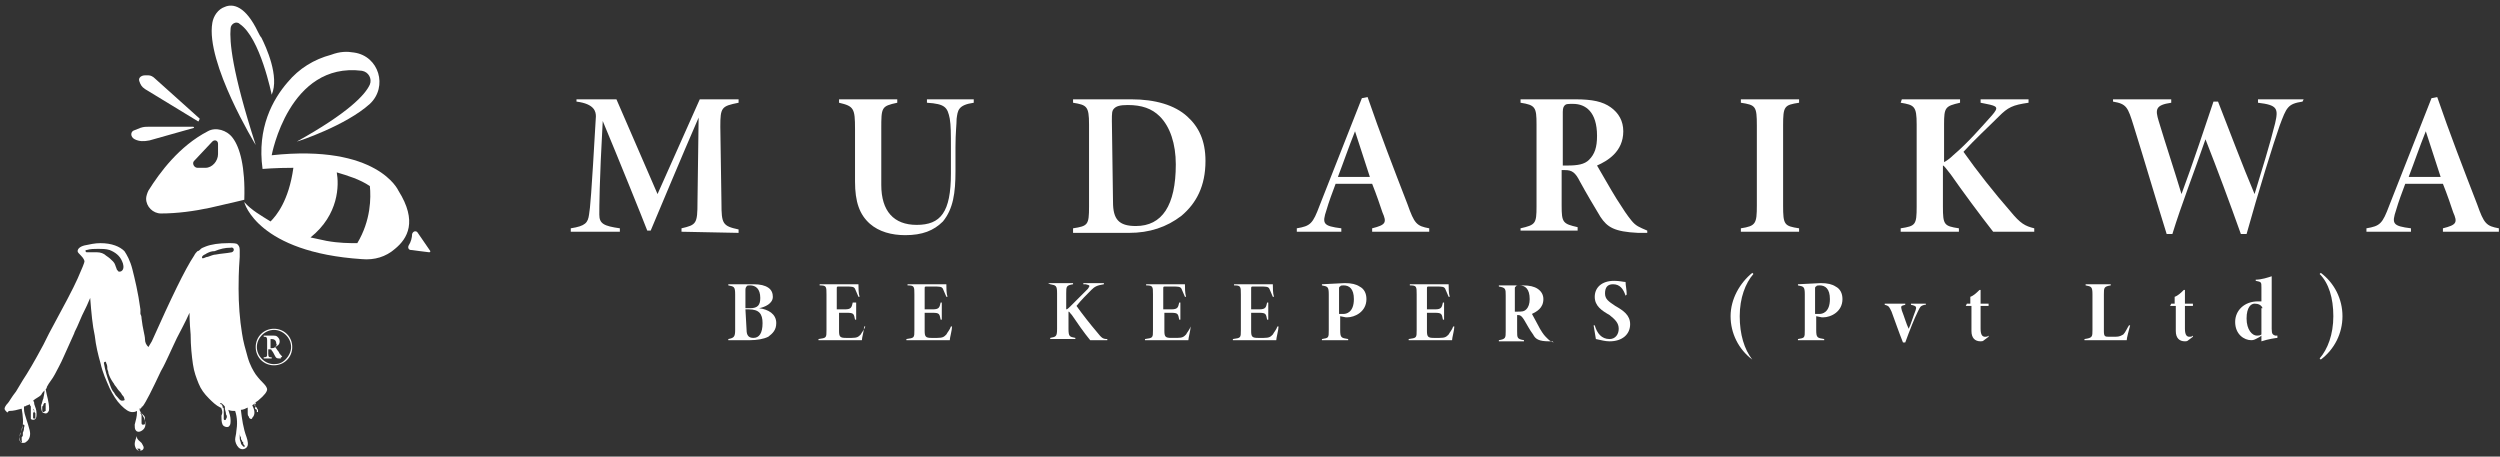 <?xml version="1.0" encoding="utf-8"?>
<!-- Generator: Adobe Illustrator 28.4.1, SVG Export Plug-In . SVG Version: 6.00 Build 0)  -->
<svg version="1.1" xmlns="http://www.w3.org/2000/svg" xmlns:xlink="http://www.w3.org/1999/xlink" x="0px" y="0px"
	 viewBox="0 0 219 40" style="enable-background:new 0 0 219 40;" xml:space="preserve">
<rect x="0" y="0" width="219" height="40" fill="#333333" stroke="none"/>
<style type="text/css">
	.st0{display:none;}
	.st1{fill:#5750F1;}
	.st2{fill:#0E0B3D;}
	.st3{display:inline;}
	.st4{fill:#FFFFFF;}
	.st5{fill:#1822B6;}
</style>
<g id="Layer_1" class="st0">
	<path class="st1" d="M40,0v40H15.4v-8.1h17V24h-17v-7.8h17V8.3H7.7V40H0V0H40z"/>
	<path class="st2" d="M73.5,22.4v-4.3H63.4v-7.5h12.1V6.2H58.6v27.4h4.8V22.4H73.5z"/>
	<path class="st2" d="M76.1,24.3c0,5.8,4.2,9.7,9.9,9.7c5.7,0,9.9-4,9.9-9.7s-4.2-9.7-9.9-9.7C80.2,14.6,76.1,18.5,76.1,24.3z
		 M80.6,24.3c0-3.4,2.2-5.7,5.3-5.7c3.1,0,5.3,2.3,5.3,5.7s-2.2,5.7-5.3,5.7C82.8,29.9,80.6,27.7,80.6,24.3z"/>
	<path class="st2" d="M110.5,15c-0.7-0.2-1.4-0.3-2-0.3c-2.5,0-4.2,1.2-5,3.1l-0.3-2.7h-4.3v18.5h4.6v-9c0-3.6,2.1-5.4,5.4-5.4h1.7
		V15z"/>
	<path class="st2" d="M117.6,33.6V23.1c0-3,1.8-4.4,3.9-4.4c2.2,0,3.6,1.4,3.6,4v10.9h4.6V23.1c0-3,1.7-4.5,3.9-4.5
		c2.2,0,3.6,1.4,3.6,4v10.9h4.5V21.5c0-4.3-2.5-7-7-7c-2.8,0-5,1.4-5.9,3.5c-1-2.1-2.9-3.5-5.7-3.5c-2.7,0-4.5,1.2-5.5,2.7l-0.4-2.2
		H113v18.5H117.6z"/>
	<path class="st2" d="M146.3,33.6h11.1c5.7,0,8.9-2.7,8.9-7.4c0-3.2-1.5-5.4-4.3-6.3c2.6-1.1,3.9-3.3,3.9-6.3c0-4.6-3.3-7.4-8.7-7.4
		h-10.9V33.6z M156.8,10.4c2.7,0,4.2,1.3,4.2,3.6c0,2.4-1.5,3.8-4.1,3.8h-5.8v-7.5H156.8z M157.2,21.9c2.7,0,4.2,1.3,4.2,3.6
		c0,2.5-1.5,3.8-4.2,3.8h-6.1v-7.4H157.2z"/>
	<path class="st2" d="M168.3,24.3c0,5.8,4.2,9.7,9.9,9.7c5.7,0,9.9-4,9.9-9.7s-4.2-9.7-9.9-9.7C172.5,14.6,168.3,18.5,168.3,24.3z
		 M172.9,24.3c0-3.4,2.2-5.7,5.3-5.7s5.3,2.3,5.3,5.7s-2.2,5.7-5.3,5.7S172.9,27.7,172.9,24.3z"/>
	<path class="st2" d="M195.8,33.6V5.7h-4.5v27.9H195.8z"/>
	<path class="st2" d="M207.6,34.1c2.8,0,5.2-1.2,6.3-3.4l0.3,2.9h4.2V5.7h-4.5v11.7c-1.2-1.8-3.4-2.9-6-2.9c-5.6,0-8.9,4.1-8.9,9.9
		C198.9,30.1,202.2,34.1,207.6,34.1z M208.6,29.9c-3.2,0-5.1-2.3-5.1-5.6s1.9-5.7,5.1-5.7c3.2,0,5.2,2.3,5.2,5.7
		C213.9,27.6,211.8,29.9,208.6,29.9z"/>
	<g class="st3">
		<path class="st4" d="M64.3,8.4v2.3h-4.1v6.1h2.9v2.3h-2.9v8.2h-2.3v-19H64.3z"/>
		<path class="st4" d="M69,12.5c1.1,0,2.1,0.4,2.8,1.2c0.7,0.8,1.1,1.9,1.1,3.3v5.7c0,1.4-0.4,2.5-1.1,3.3c-0.7,0.8-1.6,1.2-2.8,1.2
			c-1.1,0-2.1-0.4-2.8-1.2c-0.7-0.8-1.1-1.9-1.1-3.3v-5.7c0-1.4,0.4-2.5,1.1-3.3C66.9,13,67.9,12.5,69,12.5z M70.6,17.1
			c0-0.2,0-0.4,0-0.6c0-0.3-0.1-0.5-0.2-0.7c-0.1-0.2-0.3-0.4-0.5-0.6c-0.2-0.2-0.5-0.3-0.8-0.3c-0.3,0-0.6,0.1-0.8,0.3
			c-0.2,0.2-0.4,0.4-0.5,0.6c-0.1,0.2-0.2,0.5-0.2,0.7c0,0.3,0,0.5,0,0.6v5.7c0,0.2,0,0.4,0,0.6c0,0.2,0.1,0.5,0.2,0.7
			c0.1,0.2,0.3,0.4,0.5,0.6c0.2,0.2,0.5,0.3,0.8,0.3c0.4,0,0.6-0.1,0.8-0.3c0.2-0.2,0.4-0.4,0.5-0.6c0.1-0.2,0.2-0.5,0.2-0.7
			c0-0.2,0-0.5,0-0.6V17.1z"/>
		<path class="st4" d="M76.2,13.9c0.3-0.4,0.7-0.8,1.1-1s0.9-0.4,1.4-0.4c0.6,0,1.2,0.2,1.7,0.5l-1.4,2c-0.2-0.2-0.5-0.2-0.8-0.2
			c-0.4,0-0.6,0.1-0.8,0.3c-0.2,0.2-0.4,0.4-0.5,0.6c-0.1,0.2-0.2,0.5-0.2,0.7c0,0.2,0,0.5,0,0.6v10.3h-2.3V12.5h1.4
			C75.9,12.8,76,13.2,76.2,13.9z"/>
		<path class="st4" d="M84.6,12.5c1.1,0,2.1,0.4,2.8,1.2c0.7,0.8,1.1,1.9,1.1,3.3v3.3h-5.3v2.4c0,0.2,0,0.4,0,0.6
			c0,0.2,0.1,0.5,0.2,0.7c0.1,0.2,0.3,0.4,0.5,0.6c0.2,0.2,0.5,0.3,0.8,0.3c0.3,0,0.6-0.1,0.8-0.3c0.2-0.2,0.4-0.4,0.5-0.6
			s0.2-0.5,0.2-0.7c0-0.2,0-0.5,0-0.6v-1.2h2.3v1.2c0,1.4-0.4,2.5-1.1,3.3c-0.7,0.8-1.6,1.2-2.8,1.2c-1.1,0-2.1-0.4-2.8-1.2
			c-0.7-0.8-1.1-1.9-1.1-3.3v-5.7c0-1.4,0.4-2.5,1.1-3.3C82.6,13,83.5,12.5,84.6,12.5z M86.1,17.1c0-0.2,0-0.4,0-0.6
			c0-0.2-0.1-0.5-0.2-0.7s-0.3-0.4-0.5-0.6c-0.2-0.2-0.5-0.3-0.8-0.3c-0.3,0-0.6,0.1-0.8,0.3c-0.2,0.2-0.4,0.4-0.5,0.6
			c-0.1,0.2-0.2,0.5-0.2,0.7c0,0.2,0,0.5,0,0.6v1.5h3V17.1z"/>
		<path class="st4" d="M93.8,12.5c0.6,0,1.2,0.1,1.6,0.4s0.9,0.5,1.2,0.9s0.6,0.8,0.7,1.3c0.2,0.5,0.3,1,0.3,1.5V17h-2.3v-0.4
			c0-0.2,0-0.3-0.1-0.5c0-0.2-0.1-0.4-0.3-0.6c-0.1-0.2-0.3-0.3-0.5-0.4c-0.2-0.1-0.4-0.2-0.7-0.2S93.2,14.9,93,15
			c-0.2,0.1-0.4,0.3-0.5,0.4c-0.1,0.2-0.2,0.4-0.2,0.6c0,0.2-0.1,0.4-0.1,0.5c0,0.3,0,0.6,0.1,0.8c0.1,0.2,0.2,0.4,0.4,0.6
			c0.2,0.2,0.4,0.3,0.6,0.4c0.3,0.1,0.6,0.3,0.9,0.4c0.4,0.2,0.7,0.3,1.1,0.5c0.4,0.2,0.8,0.5,1.1,0.8c0.3,0.3,0.6,0.7,0.8,1.2
			c0.2,0.5,0.3,1.1,0.3,1.8c0,0.5-0.1,1-0.3,1.5s-0.4,0.9-0.7,1.3s-0.7,0.7-1.2,0.9s-1,0.4-1.6,0.4c-0.6,0-1.2-0.1-1.6-0.4
			c-0.5-0.2-0.9-0.5-1.2-0.9c-0.3-0.4-0.6-0.8-0.7-1.3c-0.2-0.5-0.3-1-0.3-1.5v-0.5h2.3v0.5c0,0.2,0,0.3,0.1,0.5
			c0,0.2,0.1,0.4,0.2,0.6c0.1,0.2,0.3,0.3,0.5,0.4c0.2,0.1,0.4,0.2,0.7,0.2s0.5-0.1,0.7-0.2c0.2-0.1,0.4-0.3,0.5-0.4
			c0.1-0.2,0.2-0.4,0.3-0.6c0-0.2,0.1-0.4,0.1-0.5c0-0.3,0-0.6-0.1-0.8c-0.1-0.2-0.2-0.4-0.4-0.6c-0.2-0.2-0.4-0.3-0.6-0.4
			c-0.2-0.1-0.5-0.3-0.9-0.4c-0.4-0.2-0.7-0.3-1.1-0.6c-0.4-0.2-0.7-0.5-1.1-0.8c-0.3-0.3-0.6-0.7-0.8-1.2c-0.2-0.5-0.3-1.1-0.3-1.8
			c0-0.5,0.1-1,0.3-1.5c0.2-0.5,0.4-0.9,0.7-1.3c0.3-0.4,0.7-0.7,1.2-0.9C92.6,12.7,93.1,12.5,93.8,12.5z"/>
		<path class="st4" d="M101.4,23.4c0,0.2,0.1,0.5,0.2,0.7c0.1,0.2,0.3,0.4,0.5,0.6c0.2,0.2,0.5,0.3,0.8,0.3h1.2v2.3h-1.2
			c-1.1,0-2.1-0.4-2.8-1.2c-0.7-0.8-1.1-1.9-1.1-3.3V8.4h2.3v4.1h2.2v2.3h-2.2v8C101.4,23,101.4,23.2,101.4,23.4z"/>
		<path class="st4" d="M106.6,13.9c0.3-0.4,0.7-0.8,1.1-1c0.4-0.2,0.9-0.4,1.4-0.4c0.6,0,1.2,0.2,1.7,0.5l-1.4,2
			c-0.2-0.2-0.5-0.2-0.8-0.2c-0.4,0-0.6,0.1-0.8,0.3c-0.2,0.2-0.4,0.4-0.5,0.6s-0.2,0.5-0.2,0.7c0,0.2,0,0.5,0,0.6v10.3h-2.3V12.5
			h1.4C106.4,12.8,106.5,13.2,106.6,13.9z"/>
		<path class="st4" d="M116.7,12.5h2.3V27c0,1.4-0.4,2.5-1.1,3.3c-0.7,0.8-1.6,1.2-2.8,1.2c-0.6,0-1.1-0.1-1.6-0.3s-0.9-0.5-1.2-0.9
			c-0.3-0.4-0.6-0.9-0.8-1.4c-0.2-0.6-0.3-1.2-0.3-1.8c0-0.7,0.1-1.4,0.4-2.1c0.2,0.2,0.5,0.5,0.8,0.7c0.3,0.3,0.7,0.4,1.2,0.5
			c0,0.1-0.1,0.3-0.1,0.4c0,0.1,0,0.3,0,0.4c0,0.1,0,0.2,0,0.5c0,0.2,0.1,0.5,0.2,0.8c0.1,0.3,0.2,0.5,0.4,0.7
			c0.2,0.2,0.5,0.3,0.9,0.3c0.3,0,0.6-0.1,0.8-0.3c0.2-0.2,0.4-0.4,0.5-0.6s0.2-0.5,0.2-0.7s0-0.5,0-0.7v-2c-0.5,0.5-1.2,0.7-2,0.7
			c-1,0-1.8-0.4-2.4-1.1c-0.6-0.7-0.9-1.7-0.9-3v-7c0-0.5,0-0.9,0-1.1c0-0.3,0-0.5,0-0.7c0-0.2,0-0.3-0.1-0.4h1.9
			c0.1,0.1,0.2,0.2,0.3,0.4c0.1,0.2,0.1,0.4,0.2,0.7c0.1,0.3,0.1,0.7,0.1,1.1v7c0,0.2,0,0.4,0,0.6s0.1,0.5,0.2,0.7
			c0.1,0.2,0.3,0.4,0.5,0.5c0.2,0.1,0.5,0.2,0.8,0.2c0.3,0,0.6-0.1,0.8-0.2c0.2-0.1,0.4-0.3,0.5-0.5c0.1-0.2,0.2-0.4,0.2-0.6
			c0-0.2,0.1-0.4,0.1-0.6V12.5z"/>
		<path class="st4" d="M131.1,8.4c1.1,0,2.1,0.4,2.8,1.2c0.7,0.8,1.1,1.9,1.1,3.3v1.2h-2.3V13c0-0.2,0-0.4,0-0.6
			c0-0.3-0.1-0.5-0.2-0.7c-0.1-0.2-0.3-0.4-0.5-0.6c-0.2-0.2-0.5-0.3-0.8-0.3c-0.4,0-0.6,0.1-0.8,0.3c-0.2,0.2-0.4,0.4-0.5,0.6
			c-0.1,0.2-0.2,0.5-0.2,0.7s0,0.5,0,0.6v9.9c0,0.2,0,0.4,0,0.6c0,0.3,0.1,0.5,0.2,0.7c0.1,0.2,0.3,0.4,0.5,0.6
			c0.2,0.2,0.5,0.3,0.8,0.3c0.3,0,0.6-0.1,0.8-0.3c0.2-0.2,0.4-0.4,0.5-0.6c0.1-0.2,0.2-0.5,0.2-0.7c0-0.3,0-0.5,0-0.6v-1.2h2.3v1.2
			c0,1.4-0.4,2.5-1.1,3.3s-1.6,1.2-2.8,1.2s-2.1-0.4-2.8-1.2c-0.7-0.8-1.1-1.9-1.1-3.3V13c0-1.4,0.4-2.5,1.1-3.3
			C129.1,8.8,130,8.4,131.1,8.4z"/>
		<path class="st4" d="M140.3,12.5c1.1,0,2.1,0.4,2.8,1.2c0.7,0.8,1.1,1.9,1.1,3.3v5.7c0,1.4-0.4,2.5-1.1,3.3
			c-0.7,0.8-1.6,1.2-2.8,1.2s-2.1-0.4-2.8-1.2c-0.7-0.8-1.1-1.9-1.1-3.3v-5.7c0-1.4,0.4-2.5,1.1-3.3C138.2,13,139.1,12.5,140.3,12.5
			z M141.8,17.1c0-0.2,0-0.4,0-0.6c0-0.3-0.1-0.5-0.2-0.7s-0.3-0.4-0.5-0.6c-0.2-0.2-0.5-0.3-0.8-0.3c-0.3,0-0.6,0.1-0.8,0.3
			c-0.2,0.2-0.4,0.4-0.5,0.6c-0.1,0.2-0.2,0.5-0.2,0.7c0,0.3,0,0.5,0,0.6v5.7c0,0.2,0,0.4,0,0.6c0,0.2,0.1,0.5,0.2,0.7
			c0.1,0.2,0.3,0.4,0.5,0.6c0.2,0.2,0.5,0.3,0.8,0.3c0.4,0,0.6-0.1,0.8-0.3c0.2-0.2,0.4-0.4,0.5-0.6s0.2-0.5,0.2-0.7
			c0-0.2,0-0.5,0-0.6V17.1z"/>
		<path class="st4" d="M158.6,24.9c0,0.5,0,1,0,1.3s0,0.6,0,0.7c0,0.2,0,0.4,0.1,0.4h-1.9c-0.1-0.1-0.2-0.2-0.3-0.4
			c-0.1-0.2-0.1-0.4-0.2-0.7c0-0.3-0.1-0.7-0.1-1.2v-7.8c0-0.2,0-0.4,0-0.6c0-0.2-0.1-0.5-0.2-0.7c-0.1-0.2-0.3-0.4-0.5-0.6
			c-0.2-0.2-0.5-0.3-0.8-0.3c-0.3,0-0.6,0.1-0.8,0.2c-0.2,0.1-0.3,0.3-0.4,0.5c-0.1,0.2-0.2,0.4-0.2,0.7c0,0.2-0.1,0.4-0.1,0.6
			c0,0,0,0,0,0.1c0,0,0,0.2,0,0.4c0,0.2,0,0.5,0,0.9c0,0.4,0,1,0,1.8c0,0.8,0,1.8,0,2.9c0,1.2,0,2.6,0,4.4H151V17.1
			c0-0.2,0-0.4,0-0.6c0-0.2-0.1-0.5-0.2-0.7s-0.3-0.4-0.5-0.6c-0.2-0.2-0.5-0.3-0.8-0.3c-0.3,0-0.6,0.1-0.8,0.3
			c-0.2,0.2-0.4,0.4-0.5,0.6c-0.1,0.2-0.2,0.5-0.2,0.7c0,0.2,0,0.5,0,0.6v10.3h-2.3V12.5h1.4c0.2,0.2,0.4,0.7,0.5,1.4
			c0.3-0.4,0.7-0.8,1.1-1c0.4-0.2,0.9-0.4,1.4-0.4c0.6,0,1.1,0.1,1.5,0.4c0.5,0.3,0.8,0.7,1.1,1.2c0.3-0.5,0.6-0.9,1.1-1.2
			c0.5-0.3,1-0.4,1.6-0.4c1,0,1.8,0.4,2.4,1.2c0.6,0.8,0.9,1.9,0.9,3.3V24.9z"/>
		<path class="st4" d="M173.2,24.9c0,0.5,0,1,0,1.3s0,0.6,0,0.7c0,0.2,0,0.4,0.1,0.4h-1.9c-0.1-0.1-0.2-0.2-0.3-0.4
			c-0.1-0.2-0.1-0.4-0.2-0.7c0-0.3-0.1-0.7-0.1-1.2v-7.8c0-0.2,0-0.4,0-0.6c0-0.2-0.1-0.5-0.2-0.7c-0.1-0.2-0.3-0.4-0.5-0.6
			c-0.2-0.2-0.5-0.3-0.8-0.3c-0.3,0-0.6,0.1-0.8,0.2c-0.2,0.1-0.3,0.3-0.4,0.5c-0.1,0.2-0.2,0.4-0.2,0.7c0,0.2-0.1,0.4-0.1,0.6
			c0,0,0,0,0,0.1c0,0,0,0.2,0,0.4c0,0.2,0,0.5,0,0.9c0,0.4,0,1,0,1.8c0,0.8,0,1.8,0,2.9c0,1.2,0,2.6,0,4.4h-2.3V17.1
			c0-0.2,0-0.4,0-0.6c0-0.2-0.1-0.5-0.2-0.7s-0.3-0.4-0.5-0.6c-0.2-0.2-0.5-0.3-0.8-0.3c-0.3,0-0.6,0.1-0.8,0.3
			c-0.2,0.2-0.4,0.4-0.5,0.6c-0.1,0.2-0.2,0.5-0.2,0.7c0,0.2,0,0.5,0,0.6v10.3h-2.3V12.5h1.4c0.2,0.2,0.4,0.7,0.5,1.4
			c0.3-0.4,0.7-0.8,1.1-1c0.4-0.2,0.9-0.4,1.4-0.4c0.6,0,1.1,0.1,1.5,0.4c0.5,0.3,0.8,0.7,1.1,1.2c0.3-0.5,0.6-0.9,1.1-1.2
			c0.5-0.3,1-0.4,1.6-0.4c1,0,1.8,0.4,2.4,1.2c0.6,0.8,0.9,1.9,0.9,3.3V24.9z"/>
		<path class="st4" d="M174.8,8.5h2.3v2.3h-2.3V8.5z M174.8,12.5h2.3v14.8h-2.3V12.5z"/>
		<path class="st4" d="M182.4,12.5c0.6,0,1.2,0.1,1.6,0.4c0.5,0.2,0.9,0.5,1.2,0.9s0.6,0.8,0.7,1.3c0.2,0.5,0.3,1,0.3,1.5V17h-2.3
			v-0.4c0-0.2,0-0.3-0.1-0.5c0-0.2-0.1-0.4-0.3-0.6c-0.1-0.2-0.3-0.3-0.5-0.4c-0.2-0.1-0.4-0.2-0.7-0.2c-0.3,0-0.5,0.1-0.7,0.2
			c-0.2,0.1-0.4,0.3-0.5,0.4c-0.1,0.2-0.2,0.4-0.2,0.6c0,0.2-0.1,0.4-0.1,0.5c0,0.3,0,0.6,0.1,0.8c0.1,0.2,0.2,0.4,0.4,0.6
			c0.2,0.2,0.4,0.3,0.6,0.4c0.3,0.1,0.6,0.3,0.9,0.4c0.4,0.2,0.7,0.3,1.1,0.5s0.8,0.5,1.1,0.8c0.3,0.3,0.6,0.7,0.8,1.2
			c0.2,0.5,0.3,1.1,0.3,1.8c0,0.5-0.1,1-0.3,1.5c-0.2,0.5-0.4,0.9-0.7,1.3s-0.7,0.7-1.2,0.9c-0.5,0.2-1,0.4-1.6,0.4
			s-1.2-0.1-1.6-0.4s-0.9-0.5-1.2-0.9s-0.6-0.8-0.7-1.3s-0.3-1-0.3-1.5v-0.5h2.3v0.5c0,0.2,0,0.3,0.1,0.5c0,0.2,0.1,0.4,0.2,0.6
			c0.1,0.2,0.3,0.3,0.5,0.4c0.2,0.1,0.4,0.2,0.7,0.2c0.3,0,0.5-0.1,0.7-0.2c0.2-0.1,0.4-0.3,0.5-0.4c0.1-0.2,0.2-0.4,0.3-0.6
			c0-0.2,0.1-0.4,0.1-0.5c0-0.3,0-0.6-0.1-0.8s-0.2-0.4-0.4-0.6s-0.4-0.3-0.6-0.4c-0.2-0.1-0.5-0.3-0.9-0.4
			c-0.4-0.2-0.7-0.3-1.1-0.6c-0.4-0.2-0.7-0.5-1.1-0.8c-0.3-0.3-0.6-0.7-0.8-1.2c-0.2-0.5-0.3-1.1-0.3-1.8c0-0.5,0.1-1,0.3-1.5
			c0.2-0.5,0.4-0.9,0.7-1.3s0.7-0.7,1.2-0.9S181.8,12.5,182.4,12.5z"/>
		<path class="st4" d="M191.5,12.5c0.6,0,1.2,0.1,1.6,0.4c0.5,0.2,0.9,0.5,1.2,0.9s0.6,0.8,0.7,1.3c0.2,0.5,0.3,1,0.3,1.5V17h-2.3
			v-0.4c0-0.2,0-0.3-0.1-0.5c0-0.2-0.1-0.4-0.3-0.6c-0.1-0.2-0.3-0.3-0.5-0.4c-0.2-0.1-0.4-0.2-0.7-0.2c-0.3,0-0.5,0.1-0.7,0.2
			c-0.2,0.1-0.4,0.3-0.5,0.4c-0.1,0.2-0.2,0.4-0.2,0.6c0,0.2-0.1,0.4-0.1,0.5c0,0.3,0,0.6,0.1,0.8c0.1,0.2,0.2,0.4,0.4,0.6
			c0.2,0.2,0.4,0.3,0.6,0.4c0.3,0.1,0.6,0.3,0.9,0.4c0.4,0.2,0.7,0.3,1.1,0.5s0.8,0.5,1.1,0.8c0.3,0.3,0.6,0.7,0.8,1.2
			c0.2,0.5,0.3,1.1,0.3,1.8c0,0.5-0.1,1-0.3,1.5c-0.2,0.5-0.4,0.9-0.7,1.3s-0.7,0.7-1.2,0.9c-0.5,0.2-1,0.4-1.6,0.4
			s-1.2-0.1-1.6-0.4s-0.9-0.5-1.2-0.9s-0.6-0.8-0.7-1.3s-0.3-1-0.3-1.5v-0.5h2.3v0.5c0,0.2,0,0.3,0.1,0.5c0,0.2,0.1,0.4,0.2,0.6
			c0.1,0.2,0.3,0.3,0.5,0.4c0.2,0.1,0.4,0.2,0.7,0.2c0.3,0,0.5-0.1,0.7-0.2c0.2-0.1,0.4-0.3,0.5-0.4c0.1-0.2,0.2-0.4,0.3-0.6
			c0-0.2,0.1-0.4,0.1-0.5c0-0.3,0-0.6-0.1-0.8s-0.2-0.4-0.4-0.6s-0.4-0.3-0.6-0.4c-0.2-0.1-0.5-0.3-0.9-0.4
			c-0.4-0.2-0.7-0.3-1.1-0.6c-0.4-0.2-0.7-0.5-1.1-0.8c-0.3-0.3-0.6-0.7-0.8-1.2c-0.2-0.5-0.3-1.1-0.3-1.8c0-0.5,0.1-1,0.3-1.5
			c0.2-0.5,0.4-0.9,0.7-1.3s0.7-0.7,1.2-0.9S190.9,12.5,191.5,12.5z"/>
		<path class="st4" d="M196.8,8.5h2.3v2.3h-2.3V8.5z M196.8,12.5h2.3v14.8h-2.3V12.5z"/>
		<path class="st4" d="M204.4,12.5c1.1,0,2.1,0.4,2.8,1.2c0.7,0.8,1.1,1.9,1.1,3.3v5.7c0,1.4-0.4,2.5-1.1,3.3
			c-0.7,0.8-1.6,1.2-2.8,1.2s-2.1-0.4-2.8-1.2c-0.7-0.8-1.1-1.9-1.1-3.3v-5.7c0-1.4,0.4-2.5,1.1-3.3C202.4,13,203.3,12.5,204.4,12.5
			z M206,17.1c0-0.2,0-0.4,0-0.6c0-0.3-0.1-0.5-0.2-0.7s-0.3-0.4-0.5-0.6c-0.2-0.2-0.5-0.3-0.8-0.3c-0.3,0-0.6,0.1-0.8,0.3
			c-0.2,0.2-0.4,0.4-0.5,0.6c-0.1,0.2-0.2,0.5-0.2,0.7c0,0.3,0,0.5,0,0.6v5.7c0,0.2,0,0.4,0,0.6c0,0.2,0.1,0.5,0.2,0.7
			c0.1,0.2,0.3,0.4,0.5,0.6c0.2,0.2,0.5,0.3,0.8,0.3c0.4,0,0.6-0.1,0.8-0.3c0.2-0.2,0.4-0.4,0.5-0.6s0.2-0.5,0.2-0.7
			c0-0.2,0-0.5,0-0.6V17.1z"/>
		<path class="st4" d="M217.4,24.9c0,0.5,0,1,0,1.3s0,0.6,0,0.7c0,0.2,0,0.4,0.1,0.4h-1.9c-0.1-0.1-0.2-0.2-0.3-0.4
			c-0.1-0.2-0.1-0.4-0.2-0.7c0-0.3-0.1-0.7-0.1-1.2v-7.8c0-0.2,0-0.4,0-0.6c0-0.2-0.1-0.5-0.2-0.7c-0.1-0.2-0.3-0.4-0.5-0.6
			c-0.2-0.2-0.5-0.3-0.8-0.3c-0.3,0-0.6,0.1-0.8,0.3c-0.2,0.2-0.4,0.4-0.5,0.6c-0.1,0.2-0.2,0.5-0.2,0.7c0,0.2,0,0.5,0,0.6v10.3
			h-2.3V12.5h1.3c0.2,0.2,0.4,0.7,0.5,1.4c0.3-0.4,0.6-0.8,1.1-1c0.4-0.2,0.9-0.4,1.4-0.4c1,0,1.8,0.4,2.4,1.2
			c0.6,0.8,0.9,1.9,0.9,3.3V24.9z"/>
	</g>
</g>
<g id="Layer_2" class="st0">
	<polygon class="st4" points="23.3,0.2 11.9,19.7 21.6,19.7 21.6,25.5 16.6,28.4 11.6,20.2 0.2,39.8 22.9,39.8 18.1,31 23.3,28 
		28.4,31 23.6,39.8 46.6,39.8 34.9,20 30.1,28.4 24.9,25.5 24.9,19.5 34.5,19.6 	"/>
	<g class="st3">
		<path class="st4" d="M42,24.5L42,24.5C38.4,33,30.5,39.7,21.3,39.7S4.6,34,1,26.1c-0.4-1.1-0.7-2.2-0.6-3.3l0.1-1.1
			c0,0,5.9,17.2,26.9,4.8c0.4-0.3,0.8-0.4,1.4-0.6c1-0.3,2.1-0.4,2.3,0.7c0.1,0.6-0.1,1.1-0.6,1.4l-5.2,4.4l0,0
			c-0.3,0.6,0.1,1.2,0.8,1.2h0.4c0,0,5.7-0.3,12.1-9.4C38.7,24.3,41.2,21.2,42,24.5z"/>
		<g>
			<path class="st4" d="M20.3,23.4c-0.1,1.2-0.3,2.1-0.3,2.1c-8.6-4.4-9.7-13.4-9.8-16.5V7.8c0-1,0.6-1.2,0.8-1.2c0.1,0,0.4,0,0.6,0
				c3,0.7,4.7,1.7,5.2,2.1c0.1,0.1,0.3,0.3,0.6,0.3C21.2,11,20.8,19.4,20.3,23.4z"/>
			<path class="st4" d="M22.1,23.4c0.1,1.2,0.3,2.1,0.3,2.1C31,21,32.1,12.1,32.2,8.9V7.8c0-1-0.6-1.2-0.8-1.2c-0.1,0-0.4,0-0.6,0
				c-3.2,0.7-4.8,1.7-5.4,2.1c-0.1,0.1-0.3,0.3-0.6,0.3C21.3,11,21.7,19.4,22.1,23.4z"/>
		</g>
		<circle class="st4" cx="21.3" cy="4.5" r="4.1"/>
	</g>
	<g class="st3">
		<path class="st4" d="M75.4,24.3h0.2c-0.2-2.5-0.4-5.6-0.4-9.2v-9h5.8v29h-6L64.8,17h-0.2c0.2,2.5,0.4,5.6,0.4,9.2v9h-5.6v-29h6
			L75.4,24.3z"/>
		<path class="st4" d="M105,35.1h-5.4l-0.2-2.9l-2.5,2.3c-1,0.6-2.3,1-3.8,1c-2.3,0-4.2-1-5.6-3.1c-1.5-2.1-2.1-4.8-2.1-8.1
			s0.8-6,2.5-8.1c1.7-2.1,3.8-2.9,6.5-2.9c1.9,0,3.5,0.4,5.2,1.5V6.1l4.2-1.7h1.5v30.6H105z M99.4,29.7V18c-1-0.6-2.3-1-3.5-1
			c-3.1,0-4.6,2.5-4.6,7.3c0,2.5,0.4,4.2,1.3,5.4c0.8,1.3,1.9,1.7,3.3,1.7C97.1,31.4,98.4,30.9,99.4,29.7z"/>
		<path class="st4" d="M110.7,5.9c0.6-0.6,1.3-0.8,2.3-0.8c0.8,0,1.7,0.2,2.3,0.8c0.6,0.6,0.8,1.3,0.8,2.1s-0.2,1.5-0.8,2.1
			s-1.3,0.8-2.3,0.8c-0.8,0-1.7-0.2-2.3-0.8c-0.6-0.6-0.8-1.3-0.8-2.1S110.2,6.6,110.7,5.9z M115.9,35.1h-5.6V13.9h5.6V35.1z"/>
		<path class="st4" d="M126.7,16.8l2.1-2.3c1.5-0.8,2.9-1.3,4.4-1.3c1.9,0,3.3,0.6,4.4,1.7s1.7,2.5,1.7,4.6v15.4h-5.6V20.5
			c0-1.9-0.8-2.9-2.7-2.9c-1.3,0-2.7,0.6-4.4,1.7v15.8h-5.6V13.9h5.4L126.7,16.8L126.7,16.8z"/>
		<path class="st4" d="M161.9,25.7h-13.1c0.2,1.9,0.8,3.3,1.9,4.4c1,1,2.5,1.5,4,1.5c1,0,2.3-0.2,3.5-0.6c1.3-0.4,2.3-0.8,3.1-1.3
			v4.2c-2.1,1-4.6,1.7-7.7,1.7c-3.3,0-6-1-7.7-2.9c-1.9-2.1-2.7-4.6-2.7-8.1c0-3.3,0.8-6,2.7-8.1s4.4-2.9,7.7-2.9
			c1.3,0,2.3,0.2,3.3,0.4c1,0.2,1.9,0.6,2.9,1.3c0.8,0.6,1.7,1.5,2.1,2.5c0.4,1,0.8,2.3,0.8,3.8C162.6,22.4,162.4,23.9,161.9,25.7z
			 M157.1,22.6c0.2-0.6,0.2-1,0.2-1.7c0-1.5-0.4-2.5-1-2.9c-0.6-0.4-1.5-0.8-2.3-0.8c-2.9,0-4.6,1.9-4.8,5.6L157.1,22.6z"/>
		<path class="st4" d="M196.3,14.9l-6,20.4h-7.1l-2.7-13.1l-3.3,13.1h-7.3l-5-20.4v-1h5.6l3.3,15.6l0,0l3.8-15.6h6l3.1,15.6l0,0
			l4.2-15.6h5.4C196.3,13.9,196.3,14.9,196.3,14.9z"/>
		<path class="st4" d="M217,25.7H204c0.2,1.9,0.8,3.3,1.9,4.4c1,1,2.5,1.5,4,1.5c1,0,2.3-0.2,3.5-0.6c1.3-0.4,2.3-0.8,3.1-1.3v4.2
			c-2.1,1-4.6,1.7-7.7,1.7c-3.3,0-6-1-7.7-2.9c-1.9-2.1-2.7-4.6-2.7-8.1c0-3.3,0.8-6,2.7-8.1s4.4-2.9,7.7-2.9c1.3,0,2.3,0.2,3.3,0.4
			c1,0.2,1.9,0.6,2.9,1.3c0.8,0.6,1.7,1.5,2.1,2.5c0.4,1,0.8,2.3,0.8,3.8C217.6,22.4,217.4,23.9,217,25.7z M212.2,22.6
			c0.2-0.6,0.2-1,0.2-1.7c0-1.5-0.4-2.5-1-2.9c-0.6-0.4-1.5-0.8-2.3-0.8c-2.9,0-4.6,1.9-4.8,5.6L212.2,22.6z"/>
	</g>
</g>
<g id="Layer_3_00000065764200955696024270000017692950284356435328_" class="st0">
	<g class="st3">
		<g>
			<circle class="st4" cx="15.2" cy="25.5" r="1.8"/>
			<circle class="st4" cx="5.9" cy="20.9" r="2.1"/>
			<circle class="st4" cx="24.8" cy="16.6" r="3.1"/>
			<path class="st4" d="M1.3,21.8L1,22.3c-0.5,0.8-0.4,1.7,0,2.5l0.7,0.9c0,0,1.8,2.9,4,4.2c0,0,0,0,0.1,0c0.3,0.1,2.1,1.2,2.3,4.6
				L9,35.7l0.5-1.3c0,0,0.7-3.8,0.1-7.5c0,0-0.1-2.5,2.5-3.6l0.8-0.4c0.4-0.1,0.7-0.4,0.8-0.8c0.1-0.1,0.1-0.4,0.1-0.7
				c0-0.1,0-0.3-0.1-0.5l-0.8-1.7c-0.1-0.3-0.4-0.3-0.5,0c-0.3,0.5-0.9,1.6-1.6,2.5c-0.7,0.5-1.2,1-1.7,1.6l-1.7,1.6
				c0,0-2,1.7-3.8,0c-0.1-0.1-0.1-0.1-0.3-0.3c-0.3,0-1-0.8-1.8-2.7C1.6,21.7,1.3,21.7,1.3,21.8z"/>
			<path class="st4" d="M10.8,25.9l-0.4,0.5c-0.4,0.5-0.3,1.3,0.1,1.8l0.7,0.8c0,0,1.4,1.7,2.5,4.6c0,0,1,2.5,1,3.5l0.7-0.9l0.9-2.6
				c0.1-0.3,0.3-0.7,0.4-0.9c0.4-0.8,1-2.1,1.3-2.6c0,0,0-0.1,0.1-0.1c0.3-0.3,1.3-2,0.5-2.9c-0.1-0.1-0.4-0.1-0.5,0
				c-0.4,0.8-1.4,2.5-2.9,3c0,0-1.6,0.5-3.1-1.8c0,0-1-1.3-1.3-2.2C11.1,25.7,10.9,25.7,10.8,25.9z"/>
			<path class="st4" d="M19.9,23.8c-0.1,1.4-0.9,8.3,0.9,12l0.8,0.4l0.3-1.3c0,0-0.1-0.5,0-1.4c0.3-1.8,1.2-3.4,2.6-4.6l1.7-1.4
				c0.5-0.4,0.9-0.8,1.4-1.3l1.6-1.7c0,0,1.4-1.4,2.2-3.5v-0.1c0.1-0.4,0.9-2.5-1-3.5c0,0-0.9,3.4-2.7,4.6c0,0,0,0-0.1,0
				c-0.3,0.3-3,2.1-6-1.2c0,0-2.1-1.8-3.3-3.6l-1.4-2.2l-0.3-0.5c0-0.1-0.1-0.3-0.1-0.4l0,0c0-0.3,0.1-0.4,0.3-0.5
				c0.5-0.5,1.8-1.6,2.3-2c0,0,2.6-1.8,0.5-6c0,0-1-1.7-2.6-3c-0.1,0.1-0.3,0-0.3-0.3c-0.1-0.4-0.3-1.2,0-1.8c0,0-3.4,2.3-2.3,6.5
				c0,0.1,0,0.1,0,0.3S14.2,7.4,13.9,7c-0.1-0.1-0.1-0.3-0.1-0.4c-0.1-0.4-0.5-1.3-0.4-2.2c0,0-2.3,2.6-0.8,5.6
				c0,0.1,0.1,0.3,0.1,0.4c0.1,0.4,0.9,1.6,2.9,2.5c0,0,1,0.7,0.1,1.7c-0.1,0.1-0.3,0.4-0.4,0.5c-0.5,0.9-1.6,3.4,1.3,4.2
				c0,0,2,0.4,3.1,3.1c0,0.1,0.1,0.3,0.1,0.4V23C19.9,23.4,19.9,23.6,19.9,23.8z"/>
		</g>
		<path class="st4" d="M8.3,11.7C4.9,14,2.7,17.7,2.5,22l-0.4-2.2l-1,0.1C2.3,16.4,4.9,13.5,8.3,11.7z"/>
		<path class="st4" d="M31.5,24.7c0,8.2-7,15-15.6,15c-8.1,0-14.7-5.9-15.5-13.3l4.6,4l0,0c2.5,3.5,6.5,5.7,11.1,5.7
			c6.5,0,12-4.7,13.1-10.8l2.2-2.9C31.5,23.3,31.5,24,31.5,24.7z"/>
		<path class="st4" d="M8.3,11.7C4.9,14,2.7,17.7,2.5,22l-0.4-2.2l-1,0.1C2.3,16.4,4.9,13.5,8.3,11.7z"/>
	</g>
	<g class="st3">
		<g>
			<path class="st4" d="M52.9,16.4c0-2.1,0-4.1,0.2-5.5h-0.2l-3.5,8.8h-2.7l-3.5-8.8H43c0.2,1.6,0.2,3.5,0.2,5.5v6.4h-3.3V5.3h4.7
				l2.5,6.4c0.4,1,0.8,2.1,1,3.1h0.2c0.4-1.2,0.6-2.3,1-3.1l2.5-6.4h4.7V23h-3.5v-6.6H52.9z"/>
			<path class="st4" d="M63.8,12.3h6.8v3.1h-6.8v4.5H72L71.8,23H60.3V5.3h11.5v3.1h-8V12.3z"/>
			<path class="st4" d="M85.1,16.2L85.1,16.2c0-1.6,0-3.5,0-5.5V5.3h3.5V23h-3.7l-6.4-11.1h-0.2c0.2,1.6,0.2,3.5,0.2,5.5V23H75V5.3
				h3.7L85.1,16.2z"/>
			<path class="st4" d="M102.8,19.7V23h-3.7v-3.3h-8.2v-3.3l8.6-11.5h3.3v11.5h2.1v3.1h-2.1V19.7z M99.1,10.8l-4.5,6h4.5V10.8z"/>
			<path class="st4" d="M111,12.3h6.8v3.1H111v4.5h8.2L119,23h-11.5V5.3H119v3.1h-8V12.3z"/>
			<path class="st4" d="M131.7,24.6c0.6,0.4,1.6,0.6,2.9,0.6l-0.2,2.5c-2.5,0-4.5-0.4-5.5-1c-1-0.6-1.8-1.8-2.3-3.7
				c-3.9-0.6-5.7-3.7-5.7-9c0-2.9,0.6-5.1,1.8-6.8c1.2-1.4,3.1-2.3,5.7-2.3c2.7,0,4.5,0.8,5.7,2.3c1.2,1.4,1.8,3.7,1.8,6.8
				c0,5.3-1.8,8.2-5.5,9C130.7,23.8,131.1,24.4,131.7,24.6z M125.6,18.8c0.6,1,1.4,1.4,2.9,1.4c1.4,0,2.3-0.4,2.9-1.4
				s0.8-2.7,0.8-4.9s-0.2-3.7-0.8-4.7c-0.6-0.8-1.4-1.4-2.9-1.4c-1.4,0-2.3,0.4-2.9,1.4c-0.6,0.8-0.8,2.5-0.8,4.7
				S124.9,17.8,125.6,18.8z"/>
			<path class="st4" d="M140.6,21.7c-1.2-1-1.8-2.7-1.8-4.7V5.3h3.7V17c0,1,0.2,1.6,0.8,2.5c0.6,0.8,1.2,1,2.3,1c1,0,1.8-0.4,2.3-1
				c0.4-0.6,0.8-1.4,0.8-2.5V5.3h3.7V17c0,2.3-0.6,3.7-1.8,4.7s-2.9,1.4-4.9,1.4C143.2,23.2,141.8,22.5,140.6,21.7z"/>
			<path class="st4" d="M168.7,23H165l-1.2-3.9h-5.5l-1,3.9h-3.5v-0.8l5.1-17h4.5l5.1,17V23H168.7z M162.1,12.7
				c-0.4-1.2-0.6-2.5-0.8-3.7l0,0c-0.2,1.2-0.6,2.5-1,3.7l-1,3.1h3.7L162.1,12.7z"/>
			<path class="st4" d="M182.4,23h-11.3V5.3h3.7v14.6h7.8L182.4,23z"/>
			<path class="st4" d="M188.6,23h-3.7V5.3h3.7V23z"/>
			<path class="st4" d="M195.4,8.2h-4.3V5.3h12.3v3.1h-4.3V23h-3.7V8.2z"/>
			<path class="st4" d="M213.5,17.2V23h-3.7v-5.7l-5.3-11.3V5.3h3.7l2.5,5.3c0.6,1.2,0.8,2.1,1.2,2.9l0,0c0.4-1.2,0.8-2.1,1.2-2.9
				l2.5-5.3h3.5v0.6L213.5,17.2z"/>
		</g>
		<g>
			<path class="st4" d="M86.5,35.1h-4.3v-0.2c0.2,0,0.2,0,0.2,0s0.2,0,0.2-0.2s0-0.2,0-0.2v-0.2v-4.1v-0.2c0,0,0,0,0-0.2
				s0-0.2-0.2-0.2h-0.2v-0.2h4.3v1.4h-0.2c-0.2-0.4-0.4-0.6-0.4-0.8l-0.2-0.2h-1.6v2.1h1h0.2c0,0,0.2,0,0.2-0.2c0,0,0.2-0.2,0.2-0.4
				h0.2v1.6h-0.2c0-0.2-0.2-0.4-0.2-0.4l-0.2-0.2h-0.2h-1v2.1h1.6l0,0l0,0l0,0l0,0l0,0l0,0c0,0,0,0,0-0.2c0,0,0,0,0-0.2
				c0,0,0,0,0-0.2c0,0,0-0.2,0.2-0.2h0.2L86.5,35.1z"/>
			<path class="st4" d="M91.1,34.5c-0.2,0.2-0.4,0.4-0.6,0.6s-0.4,0.2-0.6,0.2c-0.4,0-0.8-0.2-1-0.6s-0.4-0.8-0.4-1.6
				c0-0.8,0.2-1.2,0.4-1.6c0.4-0.4,0.8-0.6,1.4-0.6c0.4,0,0.8,0.2,1,0.4l0.8-0.4h0.2v5.3c0,0.2,0,0.2,0,0.2s0,0.2,0.2,0.2l0.2,0.2
				v0.2h-2.3v-0.2c0.2,0,0.2,0,0.4,0c0,0,0.2,0,0.2-0.2v-0.2v-0.2V34.5z M91.1,31.6c-0.2,0-0.4-0.2-0.6-0.2c-0.4,0-0.6,0.2-0.6,0.4
				s-0.4,0.6-0.4,1.2c0,0.6,0,0.8,0.2,1s0.4,0.2,0.6,0.2s0.4,0,0.8-0.2V31.6z"/>
			<path class="st4" d="M97,34.2c-0.2,0.4-0.4,0.6-0.6,0.8c-0.2,0.2-0.4,0.2-0.8,0.2s-0.6-0.2-0.8-0.4c-0.2-0.2-0.4-0.4-0.4-0.8
				v-1.8c0-0.2,0-0.2,0-0.2s0-0.2-0.2-0.2l-0.2-0.2v-0.2l1.6-0.4v2.9c0,0.4,0.2,0.4,0.6,0.4c0.4,0,0.6,0,0.8-0.2v-1.8
				c0-0.2,0-0.2,0-0.2s0-0.2-0.2-0.2c0,0-0.2-0.2-0.4-0.2v-0.2L98,31v3.3c0,0.2,0,0.2,0,0.2s0,0.2,0.2,0.2l0.2,0.2v0.2l-1.6,0.2v-1
				H97z"/>
			<path class="st4" d="M103.6,32.2v1.6c0,0.2,0,0.2,0,0.4l0.2,0.2c0.2,0,0.2,0,0.4-0.2v0.2c-0.2,0.4-0.6,0.6-1,0.6
				c-0.2,0-0.4,0-0.6-0.2c-0.2-0.2-0.2-0.4-0.2-0.6c-0.4,0.6-0.8,0.8-1.2,0.8c-0.4,0-0.6,0-0.8-0.2c-0.2-0.2-0.2-0.4-0.2-0.8
				c0-0.4,0.2-0.6,0.4-0.8s0.6-0.4,1-0.4l1-0.2v-0.8c0-0.2,0-0.4-0.2-0.6c-0.2-0.2-0.4-0.2-0.6-0.2s-0.4,0-0.6,0.2
				c0.2,0.2,0.2,0.4,0.2,0.6c0,0.2,0,0.2-0.2,0.4s-0.2,0.2-0.4,0.2c-0.2,0-0.4,0-0.4-0.2s-0.2-0.2-0.2-0.4c0-0.4,0.2-0.6,0.4-0.6
				c0.2-0.2,0.6-0.2,1-0.2C103,30.8,103.6,31.4,103.6,32.2z M101.7,33.2c-0.2,0-0.4,0.2-0.4,0.2s-0.2,0.2-0.2,0.4s0,0.2,0.2,0.4
				s0.2,0.2,0.4,0.2c0.2,0,0.4,0,0.6-0.2V33L101.7,33.2z"/>
			<path class="st4" d="M107.1,34.2c0,0.2,0,0.2,0,0.2s0,0.2,0.2,0.2s0.2,0.2,0.2,0.2v0.2h-2.1v-0.2c0.2,0,0.2,0,0.2-0.2
				s0.2,0,0.2-0.2v-0.2v-3.9v-0.2v-0.2c0,0,0-0.2-0.2-0.2s-0.2,0-0.2,0v-0.2l1.6-0.4C107.1,29.1,107.1,34.2,107.1,34.2z"/>
			<path class="st4" d="M110.6,34.2c0,0.2,0,0.2,0,0.2s0,0.2,0.2,0.2c0,0,0.2,0.2,0.4,0.2v0.2h-2.1v-0.2c0.2,0,0.2,0,0.2-0.2
				s0.2-0.2,0.2-0.2v-0.2v-2.1c0-0.2,0-0.2,0-0.2s0-0.2-0.2-0.2c-0.2,0-0.2-0.2-0.2-0.2v-0.2l1.6-0.4v3.3H110.6z M109.3,29.5
				c0.2-0.2,0.4-0.2,0.4-0.2c0.2,0,0.4,0,0.6,0.2c0.2,0.2,0.2,0.2,0.2,0.4c0,0.2,0,0.4-0.2,0.4s-0.4,0.2-0.6,0.2
				c-0.2,0-0.4,0-0.6-0.2c-0.2-0.2-0.2-0.2-0.2-0.4C109.1,29.7,109.3,29.5,109.3,29.5z"/>
			<path class="st4" d="M113.9,34c0,0.2,0,0.4,0.2,0.6c0.2,0,0.4,0.2,0.8,0.2v0.2c-0.4,0.2-0.8,0.2-1.2,0.2c-0.6,0-1-0.4-1-1v-2.9
				h-0.4v-0.2l0.4-0.2l0.8-0.8h0.2V31h1v0.4h-1V34H113.9z"/>
			<path class="st4" d="M120.4,31.2c-0.2,0.2-0.4,0.4-0.6,0.6L119,34c-0.2,0.6-0.4,1.2-0.8,1.6c-0.4,0.4-0.4,0.8-0.6,0.8
				s-0.4,0.4-0.6,0.4s-0.4,0-0.4,0c-0.2,0-0.4,0-0.4-0.2s-0.2-0.2-0.2-0.4s0-0.2,0.2-0.4s0.2-0.2,0.4-0.2s0.2,0,0.2,0
				s0.2,0.2,0.2,0.4s0,0.2,0,0.2c0.4,0,0.8-0.4,1.2-1.2l-1.4-3.3c-0.2-0.4-0.4-0.6-0.6-0.8v-0.2h2.1V31c-0.2,0-0.4,0.2-0.4,0.4
				c0,0,0,0.2,0,0.4l0.8,2.1l0.6-2.1c0-0.2,0-0.2,0-0.4c0-0.2-0.2-0.4-0.4-0.4v-0.2h1.4v0.4H120.4z"/>
			<path class="st4" d="M124.7,30.8c0-0.4,0-0.6,0.2-0.8c0-0.2,0.2-0.4,0.4-0.6c0.2-0.2,0.4-0.2,0.4-0.2c0.2,0,0.4,0,0.6,0
				c0.2,0,0.4,0,0.6,0.2c0.2,0.2,0.2,0.2,0.2,0.4s0,0.2-0.2,0.4c0,0-0.2,0.2-0.4,0.2c-0.2,0-0.2,0-0.4-0.2c0,0-0.2-0.2-0.2-0.4
				s0-0.2,0.2-0.4H126c-0.2,0-0.2,0-0.2,0.2c0,0-0.2,0.2-0.2,0.4c0,0.2,0,0.6,0.2,1h0.8v0.4h-0.8v2.9v0.2c0,0,0,0,0,0.2
				c0,0.2,0,0.2,0.2,0.2c0,0,0.2,0,0.4,0v0.2h-2.1v-0.2c0.2,0,0.2,0,0.2-0.2c0-0.2,0.2-0.2,0.2-0.2v-0.2v-2.9h-0.4v-0.2L124.7,30.8
				L124.7,30.8z"/>
			<path class="st4" d="M128.6,31.4c0.4-0.4,0.8-0.6,1.6-0.6s1.2,0.2,1.6,0.6c0.4,0.4,0.6,0.8,0.6,1.6c0,0.6-0.2,1.2-0.6,1.6
				c-0.4,0.4-0.8,0.6-1.6,0.6c-0.6,0-1.2-0.2-1.6-0.6c-0.4-0.4-0.6-0.8-0.6-1.6C128,32.2,128.2,31.8,128.6,31.4z M129.5,34.5
				c0.2,0.4,0.4,0.4,0.6,0.4c0.2,0,0.4-0.2,0.6-0.4s0.2-0.8,0.2-1.4s0-1.2-0.2-1.4c-0.2-0.4-0.4-0.4-0.6-0.4c-0.2,0-0.4,0.2-0.6,0.4
				s-0.2,0.8-0.2,1.4C129.5,33.6,129.5,34,129.5,34.5z"/>
			<path class="st4" d="M135.4,32c0.2-0.4,0.4-0.6,0.6-0.8c0.2-0.2,0.4-0.2,0.6-0.2c0.2,0,0.4,0,0.4,0.2c0.2,0,0.2,0.2,0.2,0.4
				s0,0.2-0.2,0.4c-0.2,0.2-0.2,0.2-0.4,0.2s-0.2,0-0.4,0S136,32,136,32c-0.2,0.2-0.4,0.4-0.6,0.6v1.8v0.2c0,0,0,0,0,0.2
				c0,0,0,0.2,0.2,0.2c0,0,0.2,0,0.4,0v0.2h-2.3v-0.2c0.2,0,0.2,0,0.2-0.2c0-0.2,0.2-0.2,0.2-0.2v-0.2v-2.1c0-0.2,0-0.2,0-0.2
				s0-0.2-0.2-0.2s-0.2-0.2-0.2-0.2v-0.2l1.6-0.4C135.4,31.2,135.4,32,135.4,32z"/>
			<path class="st4" d="M145.5,35.1h-4.3v-0.2c0.2,0,0.2,0,0.2,0s0.2,0,0.2-0.2v-0.2v-0.2v-4.1v-0.2c0,0,0,0,0-0.2
				c0,0,0-0.2-0.2-0.2h-0.2v-0.2h4.3v1.4h-0.2c-0.4-0.4-0.4-0.6-0.6-0.6l-0.2-0.2h-1.6V32h1h0.2c0,0,0.2,0,0.2-0.2
				c0,0,0.2-0.2,0.2-0.4h0.2V33h-0.2c0-0.2-0.2-0.4-0.2-0.4l-0.2-0.2h-0.2h-1v2.1h1.6l0,0l0,0l0,0l0,0l0,0l0,0c0,0,0,0,0-0.2
				c0,0,0,0,0-0.2c0,0,0,0,0-0.2c0,0,0-0.2,0.2-0.2h0.2L145.5,35.1z"/>
			<path class="st4" d="M148.6,34c0,0.2,0,0.4,0.2,0.6c0.2,0,0.4,0.2,0.8,0.2v0.2c-0.4,0.2-0.8,0.2-1.2,0.2c-0.6,0-1-0.4-1-1v-2.9
				h-0.4v-0.2l0.4-0.2l0.8-0.8h0.2V31h1v0.4h-1V34H148.6z"/>
			<path class="st4" d="M154.5,33h-2.5c0,0.4,0.2,0.8,0.4,1s0.6,0.4,1,0.4s0.8-0.2,1-0.4v0.2c0,0.2-0.2,0.6-0.6,0.8
				c-0.4,0.2-0.6,0.2-1,0.2c-0.6,0-1.2-0.2-1.4-0.6c-0.4-0.4-0.6-0.8-0.6-1.6c0-0.6,0.2-1,0.6-1.6c0.4-0.4,1-0.6,1.6-0.6
				c0.2,0,0.4,0,0.6,0c0.2,0,0.4,0.2,0.4,0.2c0.2,0.2,0.2,0.2,0.4,0.4c0,0.2,0.2,0.4,0.2,0.8C154.5,32.6,154.5,32.8,154.5,33z
				 M153.5,32.4c0-0.2,0-0.2,0-0.4s0-0.6-0.2-0.6c-0.2-0.2-0.2-0.2-0.4-0.2c-0.6,0-0.8,0.4-0.8,1.4L153.5,32.4z"/>
			<path class="st4" d="M157.6,32c0.2-0.4,0.4-0.6,0.6-0.8c0.2-0.2,0.4-0.2,0.6-0.2c0.2,0,0.4,0,0.4,0.2c0.2,0,0.2,0.2,0.2,0.4
				s0,0.2-0.2,0.4s-0.2,0.2-0.4,0.2s-0.2,0-0.4,0s-0.2-0.2-0.2-0.2c-0.2,0.2-0.4,0.4-0.6,0.6v1.8v0.2c0,0,0,0,0,0.2
				c0,0,0,0.2,0.2,0.2c0,0,0.2,0,0.4,0v0.2H156v-0.2c0.2,0,0.2,0,0.2-0.2c0-0.2,0.2-0.2,0.2-0.2v-0.2v-2.1c0-0.2,0-0.2,0-0.2
				s0-0.2-0.2-0.2s-0.2-0.2-0.2-0.2v-0.2l1.6-0.4C157.6,31.2,157.6,32,157.6,32z"/>
			<path class="st4" d="M162.3,31.8c0.2-0.4,0.4-0.6,0.6-0.8c0.2-0.2,0.4-0.2,0.8-0.2c0.4,0,0.6,0.2,0.8,0.4
				c0.2,0.2,0.4,0.4,0.4,0.8v2.3c0,0.2,0,0.2,0,0.2s0,0.2,0.2,0.2l0.2,0.2v0.2h-2.1v-0.2c0,0,0.2,0,0.2-0.2v-0.2v-0.2v-2.1
				c0-0.4-0.2-0.4-0.6-0.4c-0.4,0-0.6,0-0.8,0.2v2.3c0,0.2,0,0.2,0,0.2s0,0.2,0.2,0.2c0,0,0.2,0.2,0.4,0.2v0.2h-2.1v-0.2
				c0.2,0,0.2,0,0.2-0.2s0.2-0.2,0.2-0.2v-0.2v-2.1c0-0.2,0-0.2,0-0.2s0-0.2-0.2-0.2s-0.2-0.2-0.2-0.2v-0.2l1.6-0.4
				C162.3,31,162.3,31.8,162.3,31.8z"/>
			<path class="st4" d="M168.3,34.2c0,0.2,0,0.2,0,0.2s0,0.2,0.2,0.2c0,0,0.2,0.2,0.4,0.2v0.2h-2.1v-0.2c0.2,0,0.2,0,0.2-0.2
				s0.2-0.2,0.2-0.2v-0.2v-2.1c0-0.2,0-0.2,0-0.2s0-0.2-0.2-0.2s-0.2-0.2-0.2-0.2v-0.2l1.6-0.4v3.3H168.3z M167.3,29.5
				c0.2-0.2,0.4-0.2,0.4-0.2c0.2,0,0.4,0,0.6,0.2c0.2,0.2,0.2,0.2,0.2,0.4c0,0.2,0,0.4-0.2,0.4s-0.4,0.2-0.6,0.2
				c-0.2,0-0.4,0-0.6-0.2c-0.2-0.2-0.2-0.2-0.2-0.4C167,29.7,167,29.5,167.3,29.5z"/>
			<path class="st4" d="M171.8,34c0,0.2,0,0.4,0.2,0.6c0.2,0,0.4,0.2,0.8,0.2v0.2c-0.4,0.2-0.8,0.2-1.2,0.2c-0.6,0-1-0.4-1-1v-2.9
				h-0.4v-0.2l0.4-0.2l0.8-0.8h0.2V31h1v0.4h-1V34H171.8z"/>
			<path class="st4" d="M178.3,31.2c-0.2,0.2-0.4,0.4-0.6,0.6l-0.8,2.3c-0.2,0.6-0.4,1.2-0.8,1.6s-0.4,0.6-0.6,0.8s-0.4,0.4-0.6,0.4
				s-0.4,0-0.4,0c-0.2,0-0.4,0-0.4-0.2s-0.2-0.2-0.2-0.4s0-0.2,0.2-0.4s0.2-0.2,0.4-0.2s0.2,0,0.2,0s0.2,0.2,0.2,0.4s0,0.2,0,0.2
				c0.4,0,0.8-0.4,1.2-1.2l-1.4-3.3c-0.2-0.4-0.4-0.6-0.6-0.8v-0.2h2.1V31c-0.2,0-0.4,0.2-0.4,0.4c0,0,0,0.2,0,0.4l0.8,2.1l0.6-2.1
				c0-0.2,0-0.2,0-0.4c0-0.2-0.2-0.4-0.4-0.4v-0.2h1.4v0.4H178.3z"/>
		</g>
	</g>
</g>
<g id="Layer_4" class="st0">
	<g class="st3">
		<g>
			<path class="st5" d="M40,24.1c0-2.5,0-5.1,0.2-7H40l-4.2,10.4h-3.5l-4.2-10.4l0,0c0.2,2.1,0.2,4.4,0.2,7v7.2h-4.9V8.8h7l2.5,6.7
				c0.7,1.9,0.9,3.2,1.2,3.9h0.2c0.2-1.2,0.7-2.3,1.2-3.9l2.5-6.7h7v22.5H40C40,31.2,40,24.1,40,24.1z"/>
			<path class="st5" d="M58.6,17.6h8.3V22h-8.3v4.9h10.2l-0.2,4.4H53.5V8.8h15.1v4.4h-10C58.6,13.2,58.6,17.6,58.6,17.6z"/>
			<path class="st5" d="M89.4,21.7L89.4,21.7c0-2.1-0.2-4.4-0.2-7v-6h4.9v22.5h-5.3l-7.2-13h0c0.2,2.1,0.2,4.4,0.2,7V31h-4.9V8.8
				h5.3L89.4,21.7z"/>
			<path class="st5" d="M106.6,13.2h-5.3V8.8h16v4.4h-5.3v18.1h-5.3C106.6,31.2,106.6,13.2,106.6,13.2z"/>
			<path class="st5" d="M140,31.2h-5.3l-1.4-4.6h-6.5l-1.4,4.6h-4.9v-0.9L127,8.8h6.5l6.3,21.6v0.9H140z M131.4,19.2
				c-0.2-1.2-0.7-2.5-1.2-4.6l0,0c-0.5,2.1-0.7,3.5-1.2,4.6l-0.9,3h3.9L131.4,19.2z"/>
			<path class="st5" d="M161.5,31.2h-14.8V8.8h5.3v18.1h10L161.5,31.2z"/>
			<path class="st5" d="M173.8,31.2h-5.3V8.8h5.3V31.2z"/>
			<path class="st5" d="M186.1,13.2h-5.3V8.8h16v4.4h-5.3v18.1h-5.3C186.1,31.2,186.1,13.2,186.1,13.2z"/>
			<path class="st5" d="M208.8,17.6h8.3V22h-8.3v4.9H219l-0.2,4.4h-15.1V8.8h15.1v4.4h-10V17.6z"/>
		</g>
		<g>
			<circle class="st5" cx="8.8" cy="8.6" r="3.1"/>
			<g>
				<path class="st5" d="M6.6,31.3H6.5H6.4c-1.2,0.1-2.2,1.1-2.2,2.3s1,2.3,2.2,2.3V37c0,1.1-1,2-2,2s-2-1-2-2v-8.9
					c0.5-0.1,0.8-0.4,1-1v-0.1v-0.1c-0.1-0.4-0.7-0.8-1.2-0.8c-0.7,0-1.1,0.5-1.1,1.1s0.4,1.1,1,1.1v8.9c0,1.4,1.1,2.5,2.5,2.5
					s2.5-1.1,2.5-2.5v-1.1C8,35.9,9,35,9,33.8S7.9,31.4,6.6,31.3z M6.6,35.7H6.5H6.4c-1.1-0.1-1.9-1-1.9-2s0.8-1.9,1.9-2h0.1h0.1
					c1.1,0.1,1.9,1,1.9,2S7.7,35.7,6.6,35.7z"/>
				<path class="st5" d="M7.6,33.6c0,0.5-0.4,1.1-1,1.1H6.5H6.4c-0.5-0.1-1-0.5-1-1.1c0-0.5,0.4-1.1,1-1.1h0.1h0.1
					C7.2,32.7,7.6,33.1,7.6,33.6z"/>
			</g>
			<path class="st5" d="M2.8,1.3c0,0-5.7,6.8,0.1,13.1c0.1,0.1,0.4,0.4,0.5,0.5l8,9.4c0,0,2.7-4.9-1.2-8.6c-0.1-0.1-0.3-0.3-0.4-0.4
				C8.3,14.5-0.4,8.8,2.8,1.3z"/>
			<path class="st5" d="M10.6,38.7c0,0,5.7-6.8-0.1-13.1c-0.1-0.1-0.4-0.4-0.5-0.5l-8-9.4c0,0-2.7,4.9,1.2,8.6
				c0.1,0.1,0.3,0.3,0.4,0.4C5.1,25.5,14,31.2,10.6,38.7z"/>
			<g>
				<path class="st5" d="M6.4,3.2v0.1h0.1C6.5,3.4,6.5,3.2,6.4,3.2c0-0.1,0-0.3,0-0.4C6.5,3,6.6,3.2,6.9,3.2l0,0
					c0.4-0.1,0.5-0.7,0.5-1.1C7.6,2.7,7.7,3.2,8,3.2l0,0c0.3,0,0.4-0.3,0.5-0.8C8.8,2.1,8.8,2,8.8,1.9c0,0.1,0,0.4,0.1,0.5
					C9.1,3,9.2,3.2,9.5,3.2l0,0c0.4,0,0.5-0.5,0.5-1.1c0,0.5,0.1,1.1,0.5,1.1l0,0c0.1,0,0.4-0.1,0.5-0.4C11.1,3,11,3.1,11,3.1
					c0,0.1,0,0.1-0.1,0.3H11V3.2c0.1-0.4,0.3-0.8,0.4-1.2c0-0.1,0-0.1,0.1-0.3h-0.1c0,0,0,0.1-0.1,0.3c-0.1,0.4-0.4,1.1-0.8,1.1l0,0
					c-0.4,0-0.5-1-0.5-1.4c0-0.1,0-0.3,0-0.3H9.8c0,0,0,0.1,0,0.3c0,0.4-0.1,1.4-0.5,1.4l0,0c-0.5,0-0.7-1.4-0.7-1.9
					c0-0.1,0-0.3,0-0.3l0,0l0,0c0,0,0,0.1,0,0.3c0,0.7-0.1,1.9-0.7,1.9l0,0c-0.4,0-0.5-1-0.5-1.4c0-0.1,0-0.3,0-0.3H7.2
					c0,0,0,0.1,0,0.3c0,0.4,0,1.4-0.5,1.4l0,0C6.5,3.1,6.2,2.4,6.1,2C6.1,1.9,6,1.7,6,1.7H5.8c0,0.1,0,0.1,0.1,0.3
					C6.1,2.4,6.2,2.8,6.4,3.2z"/>
				<path class="st5" d="M7.7,1.6c-0.1,0-0.1,0.1-0.3,0.1S7.2,1.6,7.2,1.5s0.1-0.3,0.3-0.3C7.6,1.3,7.7,1.5,7.7,1.6z"/>
				<path class="st5" d="M10.3,1.6c0,0.1-0.1,0.3-0.3,0.3c-0.1,0-0.3-0.1-0.1-0.3c0-0.1,0.1-0.3,0.3-0.3C10.3,1.3,10.3,1.5,10.3,1.6
					z"/>
				<path class="st5" d="M6.1,1.9C6.1,2,6,2.1,5.8,2.1C5.7,2.1,5.5,2,5.7,1.9c0-0.1,0.1-0.3,0.3-0.3C6.1,1.6,6.1,1.7,6.1,1.9z"/>
				<path class="st5" d="M12,1.9c0,0.1-0.1,0.3-0.3,0.3C11.5,2,11.5,2,11.5,1.9c0-0.1,0-0.3,0.1-0.3C11.8,1.6,12,1.7,12,1.9z"/>
				<path class="st5" d="M9.2,0.8c0,0.1-0.1,0.3-0.4,0.3c-0.1,0-0.3-0.1-0.3-0.4c0-0.1,0.1-0.3,0.4-0.3C9.1,0.4,9.2,0.7,9.2,0.8z"/>
			</g>
		</g>
	</g>
</g>
<g id="Layer_5" class="st0">
	<g class="st3">
		<g>
			<path class="st4" d="M40,24.1c0-2.5,0-5.1,0.2-7H40l-4.2,10.4h-3.5l-4.2-10.4l0,0c0.2,2.1,0.2,4.4,0.2,7v7.2h-4.9V8.8h7l2.5,6.7
				c0.7,1.9,0.9,3.2,1.2,3.9h0.2c0.2-1.2,0.7-2.3,1.2-3.9l2.5-6.7h7v22.5H40C40,31.2,40,24.1,40,24.1z"/>
			<path class="st4" d="M58.6,17.6h8.3V22h-8.3v4.9h10.2l-0.2,4.4H53.5V8.8h15.1v4.4h-10C58.6,13.2,58.6,17.6,58.6,17.6z"/>
			<path class="st4" d="M89.4,21.7L89.4,21.7c0-2.1-0.2-4.4-0.2-7v-6h4.9v22.5h-5.3l-7.2-13h0c0.2,2.1,0.2,4.4,0.2,7V31h-4.9V8.8
				h5.3L89.4,21.7z"/>
			<path class="st4" d="M106.6,13.2h-5.3V8.8h16v4.4h-5.3v18.1h-5.3C106.6,31.2,106.6,13.2,106.6,13.2z"/>
			<path class="st4" d="M140,31.2h-5.3l-1.4-4.6h-6.5l-1.4,4.6h-4.9v-0.9L127,8.8h6.5l6.3,21.6v0.9H140z M131.4,19.2
				c-0.2-1.2-0.7-2.5-1.2-4.6l0,0c-0.5,2.1-0.7,3.5-1.2,4.6l-0.9,3h3.9L131.4,19.2z"/>
			<path class="st4" d="M161.5,31.2h-14.8V8.8h5.3v18.1h10L161.5,31.2z"/>
			<path class="st4" d="M173.8,31.2h-5.3V8.8h5.3V31.2z"/>
			<path class="st4" d="M186.1,13.2h-5.3V8.8h16v4.4h-5.3v18.1h-5.3C186.1,31.2,186.1,13.2,186.1,13.2z"/>
			<path class="st4" d="M208.8,17.6h8.3V22h-8.3v4.9H219l-0.2,4.4h-15.1V8.8h15.1v4.4h-10V17.6z"/>
		</g>
		<g>
			<circle class="st4" cx="8.8" cy="8.6" r="3.1"/>
			<g>
				<path class="st4" d="M6.6,31.3H6.5H6.4c-1.2,0.1-2.2,1.1-2.2,2.3s1,2.3,2.2,2.3V37c0,1.1-1,2-2,2s-2-1-2-2v-8.9
					c0.5-0.1,0.8-0.4,1-1v-0.1v-0.1c-0.1-0.4-0.7-0.8-1.2-0.8c-0.7,0-1.1,0.5-1.1,1.1s0.4,1.1,1,1.1v8.9c0,1.4,1.1,2.5,2.5,2.5
					s2.5-1.1,2.5-2.5v-1.1C8,35.9,9,35,9,33.8S7.9,31.4,6.6,31.3z M6.6,35.7H6.5H6.4c-1.1-0.1-1.9-1-1.9-2s0.8-1.9,1.9-2h0.1h0.1
					c1.1,0.1,1.9,1,1.9,2S7.7,35.7,6.6,35.7z"/>
				<path class="st4" d="M7.6,33.6c0,0.5-0.4,1.1-1,1.1H6.5H6.4c-0.5-0.1-1-0.5-1-1.1c0-0.5,0.4-1.1,1-1.1h0.1h0.1
					C7.2,32.7,7.6,33.1,7.6,33.6z"/>
			</g>
			<path class="st4" d="M2.8,1.3c0,0-5.7,6.8,0.1,13.1c0.1,0.1,0.4,0.4,0.5,0.5l8,9.4c0,0,2.7-4.9-1.2-8.6c-0.1-0.1-0.3-0.3-0.4-0.4
				C8.3,14.5-0.4,8.8,2.8,1.3z"/>
			<path class="st4" d="M10.6,38.7c0,0,5.7-6.8-0.1-13.1c-0.1-0.1-0.4-0.4-0.5-0.5l-8-9.4c0,0-2.7,4.9,1.2,8.6
				c0.1,0.1,0.3,0.3,0.4,0.4C5.1,25.5,14,31.2,10.6,38.7z"/>
			<g>
				<path class="st4" d="M6.4,3.2v0.1h0.1C6.5,3.4,6.5,3.2,6.4,3.2c0-0.1,0-0.3,0-0.4C6.5,3,6.6,3.2,6.9,3.2l0,0
					c0.4-0.1,0.5-0.7,0.5-1.1C7.6,2.7,7.7,3.2,8,3.2l0,0c0.3,0,0.4-0.3,0.5-0.8C8.8,2.1,8.8,2,8.8,1.9c0,0.1,0,0.4,0.1,0.5
					C9.1,3,9.2,3.2,9.5,3.2l0,0c0.4,0,0.5-0.5,0.5-1.1c0,0.5,0.1,1.1,0.5,1.1l0,0c0.1,0,0.4-0.1,0.5-0.4C11.1,3,11,3.1,11,3.1
					c0,0.1,0,0.1-0.1,0.3H11V3.2c0.1-0.4,0.3-0.8,0.4-1.2c0-0.1,0-0.1,0.1-0.3h-0.1c0,0,0,0.1-0.1,0.3c-0.1,0.4-0.4,1.1-0.8,1.1l0,0
					c-0.4,0-0.5-1-0.5-1.4c0-0.1,0-0.3,0-0.3H9.8c0,0,0,0.1,0,0.3c0,0.4-0.1,1.4-0.5,1.4l0,0c-0.5,0-0.7-1.4-0.7-1.9
					c0-0.1,0-0.3,0-0.3l0,0l0,0c0,0,0,0.1,0,0.3c0,0.7-0.1,1.9-0.7,1.9l0,0c-0.4,0-0.5-1-0.5-1.4c0-0.1,0-0.3,0-0.3H7.2
					c0,0,0,0.1,0,0.3c0,0.4,0,1.4-0.5,1.4l0,0C6.5,3.1,6.2,2.4,6.1,2C6.1,1.9,6,1.7,6,1.7H5.8c0,0.1,0,0.1,0.1,0.3
					C6.1,2.4,6.2,2.8,6.4,3.2z"/>
				<path class="st4" d="M7.7,1.6c-0.1,0-0.1,0.1-0.3,0.1S7.2,1.6,7.2,1.5s0.1-0.3,0.3-0.3C7.6,1.3,7.7,1.5,7.7,1.6z"/>
				<path class="st4" d="M10.3,1.6c0,0.1-0.1,0.3-0.3,0.3c-0.1,0-0.3-0.1-0.1-0.3c0-0.1,0.1-0.3,0.3-0.3C10.3,1.3,10.3,1.5,10.3,1.6
					z"/>
				<path class="st4" d="M6.1,1.9C6.1,2,6,2.1,5.8,2.1C5.7,2.1,5.5,2,5.7,1.9c0-0.1,0.1-0.3,0.3-0.3C6.1,1.6,6.1,1.7,6.1,1.9z"/>
				<path class="st4" d="M12,1.9c0,0.1-0.1,0.3-0.3,0.3C11.5,2,11.5,2,11.5,1.9c0-0.1,0-0.3,0.1-0.3C11.8,1.6,12,1.7,12,1.9z"/>
				<path class="st4" d="M9.2,0.8c0,0.1-0.1,0.3-0.4,0.3c-0.1,0-0.3-0.1-0.3-0.4c0-0.1,0.1-0.3,0.4-0.3C9.1,0.4,9.2,0.7,9.2,0.8z"/>
			</g>
		</g>
	</g>
</g>
<g id="Layer_6">
	<g>
		<g>
			<path class="st4" d="M59.7,20.3V20c1.3-0.3,1.4-0.4,1.4-2.3l0.1-7.4c-1.4,3.2-3.9,9.2-4.2,9.9h-0.3c-0.3-0.8-2.6-6.5-3.9-9.6
				c-0.3,5.4-0.3,7.6-0.3,8.2c0,0.8,0.4,1,1.8,1.2v0.3H50V20c1.3-0.2,1.5-0.5,1.6-1.2c0.1-0.6,0.2-1.6,0.6-8.6
				c0-0.4-0.1-1.1-1.7-1.3V8.7h3.5l3.6,8.3l3.7-8.3h3.4V9c-1.5,0.3-1.6,0.4-1.6,2.1l0.1,6.7c0,1.8,0.1,2,1.5,2.3v0.3L59.7,20.3
				L59.7,20.3z"/>
			<path class="st4" d="M85.3,9c-1.4,0.2-1.4,0.7-1.5,1.4c0,0.5-0.1,1.2-0.1,2.5V15c0,1.9-0.2,3.3-1.1,4.4c-0.8,0.8-1.8,1.2-3.3,1.2
				c-1.2,0-2.3-0.3-3.1-1c-0.9-0.8-1.3-1.9-1.3-3.7v-4.6c0-1.8-0.1-2-1.4-2.3V8.7h5.1V9c-1.4,0.3-1.4,0.4-1.4,2.3v4.9
				c0,2.3,1.1,3.5,3.1,3.5c2.1,0,3-1.1,3-4.5v-2.2c0-1.3,0-2-0.1-2.6C83,9.4,82.8,9.1,81.2,9V8.7h4.1L85.3,9L85.3,9z"/>
			<path class="st4" d="M99.1,8.7c2.1,0,3.8,0.5,4.9,1.5c1,0.9,1.6,2.1,1.6,3.9c0,2.2-0.8,3.7-2.1,4.8c-1.3,1-2.8,1.5-4.6,1.5h-4.9
				V20c1.3-0.2,1.4-0.3,1.4-1.9v-7.2c0-1.6-0.2-1.7-1.4-1.9V8.7L99.1,8.7L99.1,8.7z M97.5,17.7c0,1.5,0.5,2.1,2,2.1
				c2.3,0,3.5-1.8,3.5-5.4c0-1.8-0.5-3.3-1.4-4.2c-0.7-0.7-1.6-1-2.8-1c-0.7,0-1,0.1-1.2,0.3s-0.2,0.4-0.2,1.1L97.5,17.7z"/>
			<path class="st4" d="M120.2,20.3V20c1.2-0.3,1.3-0.5,0.9-1.4c-0.2-0.6-0.5-1.5-0.9-2.5H117c-0.3,0.8-0.6,1.6-0.8,2.3
				c-0.4,1.2-0.3,1.4,1.3,1.6v0.3h-3.9V20c1.2-0.2,1.4-0.4,2-2l3.7-9.4l0.5-0.1c1.1,3.2,2.3,6.3,3.5,9.4c0.6,1.7,0.8,1.9,1.9,2.1
				v0.3L120.2,20.3L120.2,20.3z M118.7,11.5c-0.6,1.5-1,2.7-1.5,4h2.8L118.7,11.5z"/>
			<path class="st4" d="M144.3,20.4c-0.1,0-0.6,0-0.8,0c-2.1-0.1-2.7-0.5-3.3-1.4c-0.6-1-1.2-2-1.8-3.1c-0.4-0.8-0.7-1-1.3-1h-0.3
				v3.1c0,1.5,0.1,1.6,1.4,1.9v0.3h-5V20c1.3-0.3,1.4-0.4,1.4-1.9v-7.2c0-1.5-0.1-1.7-1.4-1.9V8.7h4.8c1.5,0,2.4,0.2,3.1,0.7
				c0.7,0.5,1.1,1.2,1.1,2.1c0,1.8-1.4,2.6-2.3,3c0.3,0.5,1.2,2.1,1.7,2.9c0.7,1.1,0.9,1.4,1.3,1.9c0.4,0.5,0.7,0.6,1.4,0.9
				L144.3,20.4z M137.3,14.5c0.9,0,1.5-0.1,1.9-0.5c0.5-0.5,0.7-1.1,0.7-2.1c0-2.1-1-2.8-2.1-2.8c-0.4,0-0.6,0-0.7,0.1
				c-0.1,0.1-0.2,0.2-0.2,0.6v4.7H137.3z"/>
			<path class="st4" d="M152.5,20.3V20c1.3-0.2,1.4-0.4,1.4-2v-7c0-1.7-0.1-1.8-1.4-2V8.7h5.1V9c-1.3,0.2-1.4,0.3-1.4,2v7
				c0,1.7,0.1,1.8,1.4,2v0.3L152.5,20.3L152.5,20.3z"/>
			<path class="st4" d="M166.6,8.7h5.1V9c-1.3,0.3-1.4,0.4-1.4,1.9v3.3c0.2-0.1,0.5-0.3,0.8-0.6c1.3-1.1,2.5-2.5,3.4-3.5
				c0.6-0.7,0.5-0.8-0.5-1L173.5,9V8.7h4.2V9c-1.4,0.2-1.8,0.4-2.6,1.2c-1,1-2.1,2-3.1,3.1c1.2,1.7,2.7,3.6,4.1,5.2
				c0.9,1.1,1.3,1.3,2.1,1.5v0.3h-3.6c-1.1-1.4-2.8-3.7-3.7-5c-0.4-0.5-0.6-0.8-0.7-0.8v3.6c0,1.6,0.1,1.7,1.4,1.9v0.3h-5.1V20
				c1.3-0.2,1.4-0.3,1.4-1.9v-7.2c0-1.6-0.2-1.7-1.4-1.9L166.6,8.7L166.6,8.7z"/>
			<path class="st4" d="M201.7,8.9c-1.3,0.2-1.4,0.5-2,2.1c-0.5,1.4-1.9,5.9-2.9,9.5h-0.5c-1-2.8-2-5.5-3.1-8.3
				c-1,2.9-2.1,5.7-2.9,8.3h-0.5c-1-3.2-1.9-6.3-2.9-9.5c-0.5-1.6-0.6-1.9-1.8-2.1V8.7h5.1v0.3c-1.4,0.2-1.4,0.6-1.1,1.6
				c0.6,2,1.4,4.4,2,6.4c0.9-2.4,2.3-6.6,2.8-8.1h0.4c1.1,2.8,2.1,5.5,3.2,8.1c0.7-2.3,1.3-4.2,1.8-6.2c0.3-1.3,0.2-1.6-1.5-1.8V8.7
				h4L201.7,8.9L201.7,8.9z"/>
			<path class="st4" d="M214,20.3V20c1.2-0.3,1.3-0.5,0.9-1.4c-0.2-0.6-0.5-1.5-0.9-2.5h-3.3c-0.3,0.8-0.6,1.6-0.8,2.3
				c-0.4,1.2-0.3,1.4,1.3,1.6v0.3h-3.9V20c1.2-0.2,1.4-0.4,2-2l3.7-9.4l0.5-0.1c1.1,3.2,2.3,6.3,3.5,9.4c0.6,1.7,0.8,1.9,1.9,2.1
				v0.3L214,20.3L214,20.3z M212.5,11.5c-0.6,1.5-1,2.7-1.5,4h2.8L212.5,11.5z"/>
		</g>
		<g>
			<path class="st4" d="M66.5,27c0.8,0.1,1.5,0.5,1.5,1.3c0,0.6-0.3,0.9-0.7,1.2c-0.4,0.2-1,0.3-1.6,0.3h-1.9v-0.1
				c0.5-0.1,0.6-0.2,0.6-0.8v-3.1c0-0.7-0.1-0.7-0.6-0.8v-0.1H66c0.6,0,1,0.1,1.3,0.3c0.3,0.2,0.4,0.5,0.4,0.8
				C67.7,26.6,67,26.9,66.5,27z M65.7,27c0.7,0,0.9-0.3,0.9-0.9c0-0.8-0.4-1.1-0.9-1.1c-0.1,0-0.3,0-0.3,0.1
				c-0.1,0.1-0.1,0.2-0.1,0.4V27L65.7,27L65.7,27z M65.4,28.9c0,0.5,0.2,0.7,0.6,0.7c0.5,0,0.8-0.4,0.8-1.3c0-0.8-0.3-1.2-1.2-1.2
				h-0.3L65.4,28.9L65.4,28.9z"/>
			<path class="st4" d="M75.7,28.6c0,0.3-0.2,1-0.2,1.2h-3.8v-0.1c0.7-0.1,0.7-0.1,0.7-0.8v-3.1c0-0.7,0-0.8-0.6-0.8v-0.1h2.3
				c0.8,0,1.1,0,1.1,0c0,0.3,0,0.8,0.1,1.1l-0.1,0c-0.1-0.2-0.2-0.5-0.3-0.7c-0.1-0.2-0.3-0.2-0.8-0.2h-0.6c-0.2,0-0.2,0-0.2,0.2
				v1.8h0.7c0.6,0,0.6-0.2,0.7-0.6H75v1.5h-0.1c-0.1-0.5-0.1-0.6-0.7-0.6h-0.7v1.6c0,0.5,0.1,0.6,0.6,0.6h0.5c0.5,0,0.6-0.1,0.8-0.3
				c0.1-0.2,0.3-0.4,0.4-0.7L75.7,28.6z"/>
			<path class="st4" d="M83.4,28.6c0,0.3-0.2,1-0.2,1.2h-3.8v-0.1c0.7-0.1,0.7-0.1,0.7-0.8v-3.1c0-0.7,0-0.8-0.6-0.8v-0.1h2.3
				c0.8,0,1.1,0,1.1,0c0,0.3,0,0.8,0.1,1.1l-0.1,0c-0.1-0.2-0.2-0.5-0.3-0.7c-0.1-0.2-0.3-0.2-0.8-0.2h-0.6c-0.2,0-0.2,0-0.2,0.2
				v1.8h0.7c0.6,0,0.6-0.2,0.7-0.6h0.1v1.5h-0.1c-0.1-0.5-0.1-0.6-0.7-0.6h-0.7v1.6c0,0.5,0.1,0.6,0.6,0.6h0.5
				c0.5,0,0.6-0.1,0.8-0.3c0.1-0.2,0.3-0.4,0.4-0.7L83.4,28.6z"/>
			<path class="st4" d="M91.8,24.8H94v0.1c-0.6,0.1-0.6,0.2-0.6,0.8v1.4c0.1,0,0.2-0.1,0.4-0.3c0.5-0.5,1.1-1.1,1.5-1.5
				c0.2-0.3,0.2-0.3-0.2-0.4l-0.2,0v-0.1h1.8v0.1c-0.6,0.1-0.8,0.2-1.1,0.5c-0.4,0.4-0.9,0.9-1.3,1.4c0.5,0.7,1.2,1.6,1.8,2.3
				c0.4,0.5,0.5,0.6,0.9,0.6v0.1h-1.5c-0.5-0.6-1.2-1.6-1.6-2.2c-0.2-0.2-0.2-0.3-0.3-0.3v1.5c0,0.7,0.1,0.7,0.6,0.8v0.1h-2.2v-0.1
				c0.5-0.1,0.6-0.1,0.6-0.8v-3.1c0-0.7-0.1-0.7-0.6-0.8L91.8,24.8L91.8,24.8z"/>
			<path class="st4" d="M104.3,28.6c0,0.3-0.2,1-0.2,1.2h-3.8v-0.1c0.7-0.1,0.7-0.1,0.7-0.8v-3.1c0-0.7,0-0.8-0.6-0.8v-0.1h2.3
				c0.8,0,1.1,0,1.1,0c0,0.3,0,0.8,0.1,1.1l-0.1,0c-0.1-0.2-0.2-0.5-0.3-0.7c-0.1-0.2-0.3-0.2-0.8-0.2h-0.6c-0.2,0-0.2,0-0.2,0.2
				v1.8h0.7c0.6,0,0.6-0.2,0.7-0.6h0.1v1.5h-0.1c-0.1-0.5-0.1-0.6-0.7-0.6H102v1.6c0,0.5,0.1,0.6,0.6,0.6h0.5c0.5,0,0.6-0.1,0.8-0.3
				c0.1-0.2,0.3-0.4,0.4-0.7L104.3,28.6z"/>
			<path class="st4" d="M112,28.6c0,0.3-0.2,1-0.2,1.2H108v-0.1c0.7-0.1,0.7-0.1,0.7-0.8v-3.1c0-0.7,0-0.8-0.6-0.8v-0.1h2.3
				c0.8,0,1.1,0,1.1,0c0,0.3,0,0.8,0.1,1.1l-0.1,0c-0.1-0.2-0.2-0.5-0.3-0.7c-0.1-0.2-0.3-0.2-0.8-0.2h-0.6c-0.2,0-0.2,0-0.2,0.2
				v1.8h0.7c0.6,0,0.6-0.2,0.7-0.6h0.1v1.5h-0.1c-0.1-0.5-0.1-0.6-0.7-0.6h-0.7v1.6c0,0.5,0.1,0.6,0.6,0.6h0.5
				c0.5,0,0.6-0.1,0.8-0.3c0.1-0.2,0.3-0.4,0.4-0.7L112,28.6z"/>
			<path class="st4" d="M117.8,24.8c0.6,0,1,0.1,1.3,0.3c0.4,0.2,0.6,0.6,0.6,1.1c0,1.1-1,1.6-1.7,1.6c0,0-0.1,0-0.1,0l-0.5-0.1v1.2
				c0,0.7,0.1,0.7,0.7,0.8v0.1h-2.3v-0.1c0.6-0.1,0.6-0.1,0.6-0.8v-3.1c0-0.7-0.1-0.7-0.6-0.8v-0.1L117.8,24.8L117.8,24.8z
				 M117.3,27.5c0.1,0,0.2,0,0.4,0c0.2,0,0.9-0.1,0.9-1.3c0-0.9-0.4-1.2-0.9-1.2c-0.1,0-0.3,0-0.3,0.1c-0.1,0-0.1,0.1-0.1,0.2
				L117.3,27.5L117.3,27.5z"/>
			<path class="st4" d="M127.4,28.6c0,0.3-0.2,1-0.2,1.2h-3.8v-0.1c0.7-0.1,0.7-0.1,0.7-0.8v-3.1c0-0.7,0-0.8-0.6-0.8v-0.1h2.3
				c0.8,0,1.1,0,1.1,0c0,0.3,0,0.8,0.1,1.1l-0.1,0c-0.1-0.2-0.2-0.5-0.3-0.7c-0.1-0.2-0.3-0.2-0.8-0.2h-0.6c-0.2,0-0.2,0-0.2,0.2
				v1.8h0.7c0.6,0,0.6-0.2,0.7-0.6h0.1v1.5h-0.1c-0.1-0.5-0.1-0.6-0.7-0.6h-0.7v1.6c0,0.5,0.1,0.6,0.6,0.6h0.5
				c0.5,0,0.6-0.1,0.8-0.3c0.1-0.2,0.3-0.4,0.4-0.7L127.4,28.6z"/>
			<path class="st4" d="M136,29.9c0,0-0.3,0-0.3,0c-0.9,0-1.2-0.2-1.4-0.6c-0.3-0.4-0.5-0.8-0.8-1.3c-0.2-0.3-0.3-0.4-0.5-0.4h-0.1
				v1.4c0,0.6,0,0.7,0.6,0.8v0.1h-2.2v-0.1c0.6-0.1,0.6-0.2,0.6-0.8v-3.1c0-0.6,0-0.7-0.6-0.8v-0.1h2.1c0.6,0,1,0.1,1.3,0.3
				c0.3,0.2,0.5,0.5,0.5,0.9c0,0.8-0.6,1.1-1,1.3c0.1,0.2,0.5,0.9,0.7,1.3c0.3,0.5,0.4,0.6,0.6,0.8c0.2,0.2,0.3,0.3,0.6,0.4
				L136,29.9z M132.9,27.3c0.4,0,0.6,0,0.8-0.2c0.2-0.2,0.3-0.5,0.3-0.9c0-0.9-0.4-1.2-0.9-1.2c-0.2,0-0.3,0-0.3,0.1
				c-0.1,0-0.1,0.1-0.1,0.2v2L132.9,27.3L132.9,27.3z"/>
			<path class="st4" d="M142.4,25.9c-0.2-0.6-0.5-1-1.1-1c-0.5,0-0.7,0.3-0.7,0.8c0,0.5,0.3,0.7,0.9,1.1c0.7,0.4,1.3,0.8,1.3,1.6
				c0,0.9-0.7,1.5-1.8,1.5c-0.4,0-0.7-0.1-1.2-0.2c0-0.1-0.2-1.1-0.2-1.2l0.1,0c0.2,0.7,0.6,1.2,1.3,1.2c0.5,0,0.8-0.4,0.8-0.9
				c0-0.5-0.3-0.8-0.8-1.2c-0.7-0.4-1.3-0.8-1.3-1.6c0-0.8,0.6-1.4,1.7-1.4c0.5,0,0.8,0.1,1,0.1c0,0.3,0.1,0.7,0.1,1.1L142.4,25.9z"
				/>
			<path class="st4" d="M153.5,31.5c-1.2-0.9-1.9-2.3-1.9-3.8c0-1.5,0.8-2.9,1.9-3.8l0.1,0.1c-0.7,0.8-1.2,2.1-1.2,3.7
				S152.8,30.6,153.5,31.5L153.5,31.5z"/>
			<path class="st4" d="M159.5,24.8c0.6,0,1,0.1,1.3,0.3c0.4,0.2,0.6,0.6,0.6,1.1c0,1.1-1,1.6-1.7,1.6c0,0-0.1,0-0.1,0l-0.5-0.1v1.2
				c0,0.7,0.1,0.7,0.7,0.8v0.1h-2.3v-0.1c0.6-0.1,0.6-0.1,0.6-0.8v-3.1c0-0.7-0.1-0.7-0.6-0.8v-0.1L159.5,24.8L159.5,24.8z
				 M159,27.5c0.1,0,0.2,0,0.4,0c0.2,0,0.9-0.1,0.9-1.3c0-0.9-0.4-1.2-0.9-1.2c-0.1,0-0.3,0-0.3,0.1c-0.1,0-0.1,0.1-0.1,0.2
				L159,27.5L159,27.5z"/>
			<path class="st4" d="M168.6,26.7c-0.4,0.1-0.4,0.2-0.6,0.6c-0.3,0.6-0.7,1.6-1.1,2.7h-0.2c-0.4-1-0.7-1.9-1-2.7
				c-0.2-0.4-0.2-0.5-0.6-0.6v-0.1h1.8v0.1c-0.4,0.1-0.4,0.1-0.3,0.5c0.2,0.5,0.4,1.2,0.6,1.6c0.2-0.4,0.4-1.1,0.6-1.6
				c0.1-0.3,0.1-0.4-0.4-0.5v-0.1h1.3V26.7z"/>
			<path class="st4" d="M173.8,29.8c-0.1,0.1-0.2,0.1-0.3,0.1c-0.5,0-0.8-0.3-0.8-0.9v-2.2h-0.5l0,0l0.1-0.2h0.3v-0.6
				c0.3-0.1,0.6-0.4,0.8-0.6l0.1,0c0,0.2,0,0.8,0,1.2h0.7c0,0,0,0.2,0,0.2h-0.7v2c0,0.6,0.2,0.7,0.4,0.7c0.1,0,0.2,0,0.3-0.1l0,0.1
				L173.8,29.8z"/>
			<path class="st4" d="M186.6,28.5c-0.1,0.4-0.3,1.1-0.3,1.3h-3.7v-0.1c0.7-0.1,0.7-0.2,0.7-0.8v-3.1c0-0.7-0.1-0.7-0.6-0.8v-0.1
				h2.2v0.1c-0.6,0.1-0.6,0.2-0.6,0.8V29c0,0.5,0.1,0.5,0.5,0.5c0.1,0,0.3,0,0.5,0c0.4,0,0.5-0.1,0.7-0.2c0.2-0.2,0.3-0.5,0.5-0.8
				L186.6,28.5z"/>
			<path class="st4" d="M191.7,29.8c-0.1,0.1-0.2,0.1-0.3,0.1c-0.5,0-0.8-0.3-0.8-0.9v-2.2h-0.5l0,0l0.1-0.2h0.3v-0.6
				c0.3-0.1,0.6-0.4,0.8-0.6l0.1,0c0,0.2,0,0.8,0,1.2h0.7c0,0,0,0.2,0,0.2h-0.7v2c0,0.6,0.2,0.7,0.4,0.7c0.1,0,0.2,0,0.3-0.1l0,0.1
				L191.7,29.8z"/>
			<path class="st4" d="M199.5,29.6c-0.1,0-0.8,0.1-1.4,0.3c0-0.1,0-0.3,0-0.5c-0.1,0.1-0.3,0.2-0.5,0.3c-0.2,0.1-0.3,0.1-0.4,0.1
				c-0.6,0-1.4-0.5-1.4-1.6c0-1,0.8-1.8,2-1.8c0.1,0,0.2,0,0.3,0v-1.2c0-0.5,0-0.5-0.5-0.6v-0.1c0.5,0,1.1-0.2,1.4-0.3
				c0,0.2,0,0.6,0,1v3.6c0,0.5,0.1,0.5,0.3,0.6l0.2,0L199.5,29.6L199.5,29.6z M198.2,27c-0.1-0.3-0.4-0.4-0.7-0.4
				c-0.3,0-0.7,0.3-0.7,1.3c0,1,0.5,1.5,0.9,1.5c0.1,0,0.3,0,0.4-0.1V27z"/>
			<path class="st4" d="M203.3,23.9c1.2,0.9,1.9,2.3,1.9,3.8c0,1.5-0.7,2.9-1.9,3.8l-0.1-0.1c0.7-0.8,1.2-2.1,1.2-3.7
				c0-1.6-0.4-2.9-1.2-3.7L203.3,23.9z"/>
		</g>
	</g>
	<g>
		<path class="st4" d="M20.4,12.1c-0.5-0.7-1.5-1-2.2-0.6c-2.5,1.3-4.2,3.6-5.2,5.2c-0.1,0.2-0.2,0.5-0.2,0.7c0,0.7,0.6,1.3,1.3,1.3
			c1.4,0,2.9-0.2,4.3-0.5c2.2-0.5,3-0.7,3-0.7C21.5,14.6,21,12.9,20.4,12.1z M19.1,13.5c0,0.6-0.5,1.2-1.1,1.2l-0.7,0
			c-0.3,0-0.5-0.4-0.3-0.6l1.6-1.7c0.2-0.2,0.5-0.1,0.5,0.2V13.5z"/>
		<path class="st4" d="M17.3,10.6l-4.6-2.8c-0.3-0.2-0.4-0.4-0.5-0.7l0,0c-0.1-0.3,0.2-0.5,0.5-0.5l0.3,0c0.2,0,0.4,0.1,0.6,0.3
			l3.9,3.5C17.4,10.6,17.4,10.7,17.3,10.6z"/>
		<path class="st4" d="M16.9,11.1h-3.8c-0.3,0-0.5,0-0.8,0.1l-0.5,0.2c-0.4,0.1-0.4,0.6,0,0.8l0,0c0.4,0.2,0.8,0.2,1.3,0.1l3.9-1.1
			C17,11.2,17,11.1,16.9,11.1z"/>
		<path class="st4" d="M34.9,16.7c0,0-1.8-4.1-11.1-3.1c0,0,1.5-8.2,7.9-7.4c0.6,0.1,0.9,0.7,0.7,1.2c-0.4,0.9-1.9,2.5-6.4,5
			c0.1,0,4.3-1.4,6.4-3.3C34,7.6,33.2,4.9,31,4.6c-0.6-0.1-1.2-0.1-2,0.2c-1.5,0.4-2.8,1.2-3.8,2.4c-1.3,1.5-2.7,4-2.2,7.6
			c0,0,1.1-0.1,2.7-0.1c-0.4,2.9-1.5,4.2-2,4.7c-0.8-0.5-1.7-1-2.3-1.7c0,0.1,1.2,4.4,10.3,5c1.1,0.1,2.1-0.2,2.9-0.9
			C35.7,20.9,36.6,19.4,34.9,16.7z M28.6,21.1c-0.5-0.1-0.9-0.2-1.4-0.3c2.5-2,2.5-4.6,2.3-5.7c1,0.3,2,0.6,2.9,1.2
			c0.1,1,0.1,3-1.1,5C30.6,21.3,29.7,21.3,28.6,21.1z"/>
		<path class="st4" d="M36.1,20.5c0,0.3-0.1,0.7-0.3,1c-0.1,0.2,0,0.4,0.2,0.4l1.6,0.2c0.1,0,0.1-0.1,0.1-0.1l-1.1-1.6
			C36.5,20.2,36.2,20.2,36.1,20.5z"/>
		<path class="st4" d="M20.2,2.5c-0.1,1.1,0.1,3.7,2.2,10.2c0,0-4.4-7.2-3.8-10.7c0.1-0.6,0.5-1.2,1.1-1.4c0.7-0.3,1.8-0.1,2.9,2.2
			c0.1,0.2,0.2,0.4,0.3,0.5c0.4,0.8,1.6,3.4,0.9,5c0,0-1-5-2.8-6.2C20.7,1.8,20.2,2.1,20.2,2.5z"/>
		<g>
			<g>
				<path class="st4" d="M24,28.8c-0.9,0-1.6,0.7-1.6,1.6c0,0.9,0.7,1.6,1.6,1.6s1.6-0.7,1.6-1.6C25.6,29.5,24.9,28.8,24,28.8z
					 M25,31.5c-0.3,0.3-0.6,0.4-1,0.4c-0.8,0-1.5-0.7-1.5-1.5c0-0.8,0.7-1.5,1.5-1.5c0.8,0,1.5,0.7,1.5,1.5
					C25.5,30.8,25.3,31.2,25,31.5z"/>
			</g>
			<g>
				<g>
					<path class="st4" d="M24.6,31.1c-0.1-0.1-0.1-0.1-0.2-0.3c-0.1-0.1-0.2-0.3-0.3-0.4c0.2-0.1,0.4-0.2,0.4-0.5
						c0-0.2-0.1-0.3-0.2-0.4c-0.1-0.1-0.2-0.1-0.5-0.1h-0.7v0.1c0.2,0,0.3,0,0.3,0.3V31c0,0.2,0,0.3-0.3,0.3v0.1h0.7v-0.1
						c-0.2,0-0.3,0-0.3-0.3v-0.4h0.1c0.1,0,0.2,0,0.2,0.1c0.1,0.1,0.2,0.3,0.3,0.5c0.1,0.2,0.2,0.2,0.4,0.2c0,0,0.1,0,0.1,0l0-0.1
						C24.8,31.3,24.7,31.2,24.6,31.1z M24.1,30.4c-0.1,0.1-0.2,0.1-0.3,0.1h-0.1v-0.7c0-0.1,0-0.1,0-0.1c0,0,0.1,0,0.1,0
						c0.2,0,0.4,0.1,0.4,0.4C24.3,30.2,24.2,30.3,24.1,30.4z"/>
				</g>
			</g>
		</g>
		<path class="st4" d="M12.4,38.8c-0.2-0.2-0.4-0.3-0.4-0.5l0-0.1c-0.1,0.2-0.2,0.5-0.2,0.7c0,0.2,0.1,0.4,0.2,0.5
			c0.1,0.1,0.4,0.1,0.5,0C12.7,39.2,12.5,39,12.4,38.8z M12.3,39.4c0,0.1-0.1,0.1-0.2,0c0,0-0.1-0.1-0.1-0.1c0,0,0-0.1-0.1-0.1
			c0,0,0,0,0,0s0,0,0,0v0c0,0,0,0,0,0c0,0,0,0,0,0c0,0,0,0,0,0c0,0,0-0.1,0-0.1c0,0,0-0.1,0-0.1c0,0,0,0,0,0c0,0,0,0,0,0.1
			c0,0,0,0,0,0.1c0,0,0,0,0,0c0,0,0,0,0,0c0,0,0,0,0,0s0,0,0,0c0,0,0,0,0,0c0,0,0,0,0,0c0,0,0,0,0,0c0,0,0,0,0,0.1c0,0,0,0,0,0
			c0,0,0,0,0,0l0,0l0,0l0,0c0,0,0,0,0,0c0,0,0,0,0,0c0,0,0,0,0,0l0,0l0,0c0,0,0,0,0,0c0,0,0,0,0,0C12.3,39.3,12.3,39.3,12.3,39.4z"
			/>
		<g>
			<path class="st4" d="M23.4,34.1c0-0.1-0.1-0.3-0.3-0.5c-0.2-0.2-0.4-0.4-0.7-0.8c-0.2-0.3-0.5-0.8-0.7-1.5
				c-0.2-0.7-0.4-1.4-0.5-2.1c-0.2-1.2-0.3-2.6-0.3-3.9c0-0.5,0-1.5,0.1-2.8c0-0.2,0-0.4,0-0.6c0-0.3-0.1-0.4-0.2-0.5
				c-0.1-0.1-0.4-0.1-0.8-0.1c-0.8,0-1.5,0.1-2,0.3c-0.2,0.1-0.3,0.1-0.4,0.2c-0.1,0.1-0.2,0.2-0.3,0.2c-0.1,0.1-0.2,0.2-0.3,0.4
				c-0.8,1.2-2,3.7-3.7,7.5L13,30.4c-0.2-0.2-0.3-0.4-0.3-0.7s-0.2-0.9-0.3-1.8c0-0.1,0-0.2-0.1-0.4c0-0.1,0-0.1,0-0.1
				c0,0,0-0.1,0-0.1c0,0,0-0.1,0-0.2c-0.2-1.5-0.5-2.7-0.7-3.5c-0.2-0.8-0.5-1.3-0.7-1.6c-0.4-0.4-1.1-0.7-2.1-0.7
				c-0.5,0-0.9,0.1-1.4,0.2c-0.4,0.1-0.6,0.3-0.6,0.5c0,0.1,0.1,0.2,0.3,0.4c0.2,0.2,0.3,0.4,0.3,0.5c0,0.1-0.2,0.6-0.6,1.5
				c-0.4,0.9-1.2,2.4-2.5,4.8l-0.5,1c-0.8,1.5-1.4,2.5-1.8,3.1l-0.6,1c-0.4,0.5-0.6,0.9-0.7,1c-0.2,0.2-0.3,0.4-0.3,0.5
				c0,0.1,0.1,0.2,0.2,0.3S0.7,36,0.8,36c0.4,0,0.7-0.1,1.1-0.2c0.1,0.6,0.2,1.3,0,1.9c-0.1,0.2-0.2,0.4-0.2,0.6s0.1,0.5,0.3,0.5
				c0.1,0,0.2,0,0.3-0.1c0.3-0.2,0.4-0.6,0.3-1c-0.1-0.4-0.2-0.7-0.3-1c-0.1-0.3-0.2-0.6-0.2-0.9c0-0.1,0-0.1,0-0.2c0,0,0.1,0,0.1,0
				c0.1-0.1,0.3-0.1,0.4-0.2c0,0.1,0.1,0.2,0.1,0.2c0,0.3,0,0.6,0,0.9c0,0.1,0,0.1,0,0.2c0.1,0.1,0.3,0.1,0.4,0
				c0.1-0.1,0.1-0.3,0.1-0.5c0-0.3-0.1-0.5-0.2-0.8c0-0.1,0-0.2-0.1-0.3c0.2-0.2,0.5-0.3,0.7-0.5c0.1-0.2,0.2-0.3,0.3-0.4
				c0,0.3-0.1,0.6-0.1,0.7c-0.1,0.2-0.1,0.4-0.2,0.6c0,0.2,0,0.4,0.1,0.6c0.1,0.1,0.4,0.2,0.5,0c0.1-0.1,0.1-0.2,0.1-0.3
				c0-0.6-0.2-1.1-0.3-1.7c0.1-0.1,0.1-0.1,0.1-0.2c0.2-0.4,0.5-0.7,0.7-1.1c0.2-0.4,0.5-0.9,0.8-1.6c0.3-0.7,0.6-1.3,0.9-2
				c0-0.1,0.2-0.4,0.4-0.9c0.2-0.5,0.4-0.9,0.5-1.1c0.1-0.2,0.3-0.6,0.5-1.1h0c0.1,1.3,0.2,2.4,0.4,3.3c0.1,0.9,0.3,1.7,0.5,2.4
				C9,32.7,9.3,33.3,9.6,34c0.3,0.6,0.6,1.1,1,1.5c0.4,0.4,0.7,0.6,1,0.6c0.1,0,0.2,0,0.4-0.1c0,0,0,0,0,0c0,0,0,0,0,0.1
				c0,0.4-0.1,0.7-0.2,1.1c0,0.2,0,0.4,0.1,0.5c0.2,0.3,0.7,0,0.8-0.3c0.1-0.3,0-0.7-0.2-1c-0.1-0.2-0.2-0.3-0.3-0.5
				c0,0,0,0,0.1-0.1c0,0,0.1-0.1,0.1-0.1c0-0.1,0.1-0.1,0.1-0.1c0.3-0.4,0.8-1.4,1.6-3.1c0.3-0.5,0.5-1,0.7-1.4
				c0.2-0.4,0.4-0.9,0.7-1.5c0.3-0.6,0.7-1.3,1.1-2.2h0c0,0.1,0,0.8,0.1,1.9c0,1,0.1,1.9,0.2,2.6c0.1,0.7,0.3,1.2,0.5,1.7
				c0.2,0.5,0.5,0.9,0.9,1.3c0.3,0.3,0.6,0.6,1,0.8c0,0,0.1,0,0.1,0.1c0,0,0,0,0,0c0.1,0.2,0.1,0.4,0,0.6c0,0,0,0.1,0,0.1
				c0,0.2,0,0.5,0.1,0.7c0.1,0.2,0.5,0.3,0.6,0.1c0.1-0.1,0.1-0.3,0.1-0.5c0-0.3-0.1-0.6-0.2-0.9c0.2,0.1,0.4,0.1,0.6,0.1
				c0.2,0.6,0.2,1.2,0.1,1.8c0,0.2-0.1,0.5-0.1,0.7c0,0.2,0.1,0.5,0.3,0.7c0.2,0.2,0.5,0.2,0.7,0c0.2-0.2,0.1-0.6,0-0.9
				c-0.3-0.8-0.4-1.6-0.5-2.4c0.2,0,0.4-0.1,0.6-0.2c0,0.2,0,0.3,0,0.5c0,0.1,0,0.2,0.1,0.3c0,0.1,0.1,0.2,0.2,0.2
				c0,0,0.1,0,0.1-0.1c0.3-0.3,0.2-0.7,0-1.1c0,0,0,0,0,0c0.2-0.1,0.3-0.3,0.5-0.4C23.2,34.6,23.4,34.3,23.4,34.1z M2.1,37.5
				c0,0.1,0,0.2-0.1,0.4C2,37.9,2,38,2,38.1c0,0.1,0,0.1-0.1,0.2c0,0.1,0,0.1,0,0.2c0,0,0,0.1,0,0.1c0.1,0.1-0.1,0.2-0.1,0.1
				c-0.2-0.2-0.1-0.5,0-0.7c0-0.1,0.1-0.3,0.1-0.4c0-0.1,0.1-0.3,0.1-0.4c0,0,0.1,0,0.1,0C2.2,37.3,2.1,37.4,2.1,37.5z M3,36
				c0,0.1,0,0.1,0.1,0.2c0,0.1,0,0.2,0,0.2c0,0.1,0,0.2,0,0.2c0,0.1-0.2,0.1-0.2,0c0-0.1,0-0.1,0-0.2c0-0.1,0-0.1,0-0.2c0,0,0,0,0,0
				L3,36C3,36,3,36,3,36C3,36,2.9,35.9,2.9,35.8c0,0,0,0,0,0c0,0,0,0,0,0c0,0,0,0,0,0c0,0,0,0,0,0C3,35.9,3,35.9,3,36z M3.8,36.1
				c-0.1,0-0.1-0.1-0.1-0.2c0-0.1,0-0.1,0-0.2c0-0.1,0-0.1,0.1-0.2c0-0.1,0-0.1,0.1-0.2c0,0,0.1,0,0.1,0c0,0,0,0.1,0,0.1
				c0,0,0,0,0,0.1c0,0.1,0,0.1,0,0.2c0,0.1,0,0.1,0,0.1c0,0,0,0,0,0c0,0,0,0,0,0.1c0,0,0,0.1,0,0.1C3.9,36,3.9,36.1,3.8,36.1z
				 M8.5,22.1c-0.2,0-0.5,0-0.7,0c-0.1,0-0.1,0-0.2,0c-0.1,0-0.2-0.2,0-0.2c0.3-0.1,0.7-0.1,1-0.1c0.3,0,0.7,0,1,0.1
				c0.5,0.2,0.9,0.5,1.1,1c0.1,0.2,0.2,0.6,0,0.8c-0.1,0.1-0.2,0.1-0.3,0.1c-0.1-0.1-0.2-0.2-0.2-0.3c0,0,0,0,0,0
				c-0.1-0.2-0.1-0.4-0.3-0.6c-0.2-0.2-0.3-0.3-0.6-0.5C9.1,22.2,8.8,22.1,8.5,22.1z M10.7,35.1c-0.2,0-0.3-0.2-0.4-0.3
				c-0.1-0.1-0.2-0.2-0.3-0.4c-0.2-0.2-0.3-0.5-0.4-0.8c-0.2-0.5-0.4-1.2-0.5-1.8c0-0.1,0.2-0.2,0.2,0c0.1,0.2,0.1,0.3,0.1,0.5
				c0,0.1,0.1,0.2,0.1,0.4c0.1,0.3,0.2,0.5,0.4,0.8c0.1,0.1,0.1,0.2,0.2,0.3c0.1,0.1,0.2,0.3,0.3,0.4c0.1,0.1,0.2,0.2,0.3,0.4
				c0.1,0.1,0.2,0.2,0.2,0.4C11,35,10.9,35.1,10.7,35.1z M12.3,36.1c0,0.1,0.1,0.1,0.1,0.1c0,0,0.1,0.1,0.1,0.1c0,0,0.1,0.1,0.1,0.1
				c0.1,0.1,0.1,0.2,0.1,0.3c0,0.1,0,0.1,0,0.2c0,0.1,0,0.1,0,0.2c0,0.1-0.1,0.1-0.2,0.1c-0.1,0-0.1-0.1-0.1-0.2c0-0.1,0-0.1,0-0.2
				c0,0,0-0.1,0-0.1c0,0,0,0,0,0c0-0.1,0-0.2,0-0.3c0-0.1-0.1-0.2-0.1-0.2c0,0,0,0,0-0.1c0-0.1-0.1-0.2-0.1-0.3c0,0,0.1,0,0.1,0
				C12.2,36,12.2,36.1,12.3,36.1z M19.8,36.7c0,0.1-0.1,0.1-0.1,0.1c-0.1,0-0.1-0.1-0.1-0.1c0-0.1,0-0.2,0-0.3c0,0,0-0.1,0-0.1
				c0-0.1,0-0.3,0-0.4c0-0.1,0-0.2-0.1-0.2c0,0,0-0.1,0-0.1c0-0.1-0.1-0.1-0.1-0.2c0,0,0,0-0.1,0c0,0,0,0,0,0c0,0,0-0.1,0-0.1
				c0,0,0,0,0,0c0.1,0,0.2,0.1,0.3,0.2c0.1,0.1,0.1,0.1,0.1,0.2c0,0,0,0.1,0,0.1c0,0.1,0.1,0.3,0.1,0.5
				C19.9,36.4,19.9,36.6,19.8,36.7z M20.3,22.1c-0.5,0.1-0.9,0.1-1.4,0.2c-0.2,0-0.4,0.1-0.7,0.2c-0.2,0-0.4,0.2-0.5,0.1
				c0,0,0,0,0-0.1c0.1-0.2,0.3-0.2,0.4-0.3c0.2-0.1,0.4-0.2,0.7-0.2c0.5-0.2,0.9-0.3,1.4-0.3C20.5,21.6,20.6,22,20.3,22.1z M21.4,39
				c0.1,0.1,0,0.2-0.1,0.1c-0.1-0.1-0.2-0.2-0.2-0.3c0-0.1-0.1-0.2-0.1-0.4c0-0.2,0-0.3,0-0.5c0-0.1,0-0.2,0-0.2c0-0.1,0-0.2,0-0.2
				c0,0,0,0,0,0c0,0,0,0.1,0,0.1c0,0,0,0.1,0,0.1c0,0.1,0,0.1,0,0.2c0,0.1,0,0.3,0.1,0.4c0,0.1,0,0.2,0.1,0.3c0,0.1,0,0.1,0.1,0.1
				C21.3,38.9,21.3,38.9,21.4,39C21.3,39,21.4,39,21.4,39z M22.4,35.6c0,0.1,0.1,0.1,0.1,0.1c0,0.1,0.1,0.2,0.1,0.2
				c0,0.1,0,0.2,0,0.2c0,0-0.1,0-0.1,0c0,0,0-0.1,0-0.1c0,0,0-0.1,0-0.1C22.3,35.8,22.3,35.8,22.4,35.6c-0.1,0-0.1-0.1-0.1-0.1
				c0,0,0-0.1,0-0.1c0-0.1,0-0.1,0.1-0.1c0,0,0,0,0,0l0,0.1c0,0,0,0,0,0c-0.1,0-0.1,0.1,0,0.1C22.3,35.5,22.3,35.5,22.4,35.6
				C22.3,35.6,22.3,35.6,22.4,35.6z"/>
		</g>
		<g>
			<g>
				<path class="st4" d="M22.3,35.3"/>
			</g>
		</g>
		<g>
			<g>
				<path class="st4" d="M12.2,39.2C12.2,39.2,12.2,39.2,12.2,39.2L12.2,39.2z"/>
				<polygon class="st4" points="12.2,39.2 12.2,39.2 12.2,39.2 				"/>
			</g>
		</g>
	</g>
</g>
</svg>
